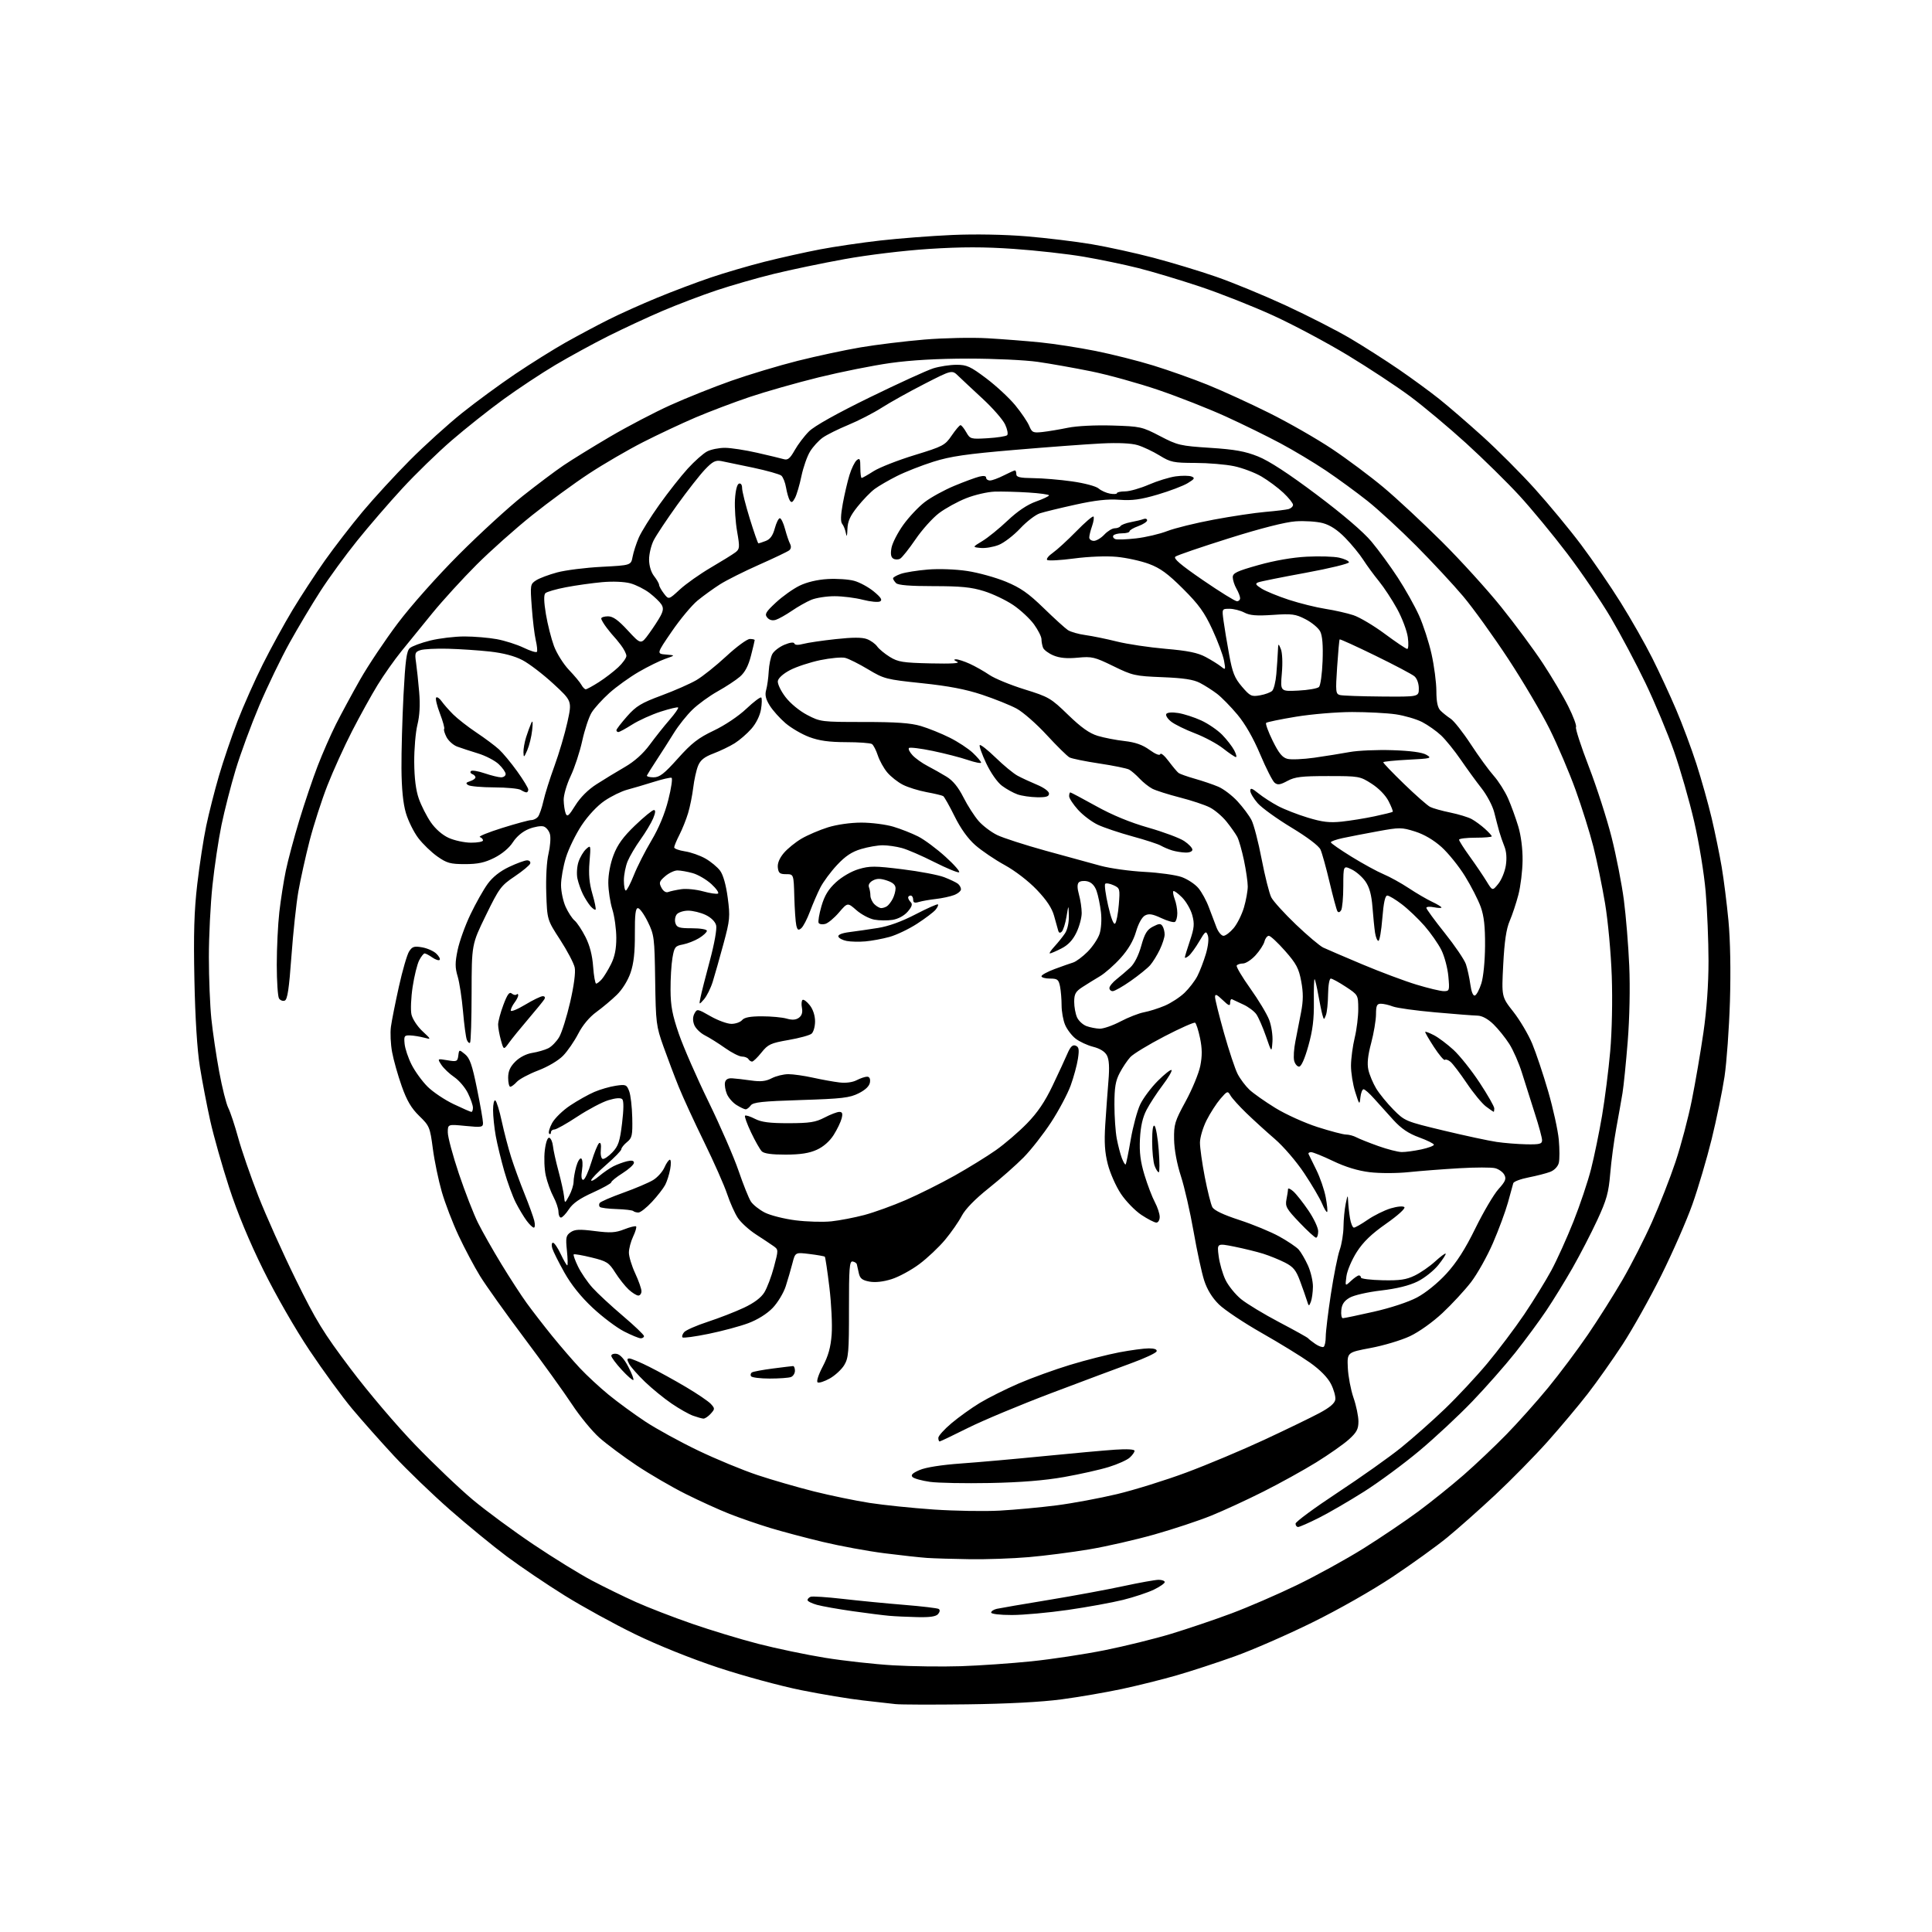<?xml version="1.0" encoding="UTF-8" standalone="no"?>
<svg 
  version="1.1" 
  xmlns="http://www.w3.org/2000/svg" 
  xmlns:xlink="http://www.w3.org/1999/xlink" 
  xmlns:svg="http://www.w3.org/2000/svg"
  xmlns:rdf="http://www.w3.org/1999/02/22-rdf-syntax-ns#"
  xmlns:cc="http://creativecommons.org/ns#"
  xmlns:dc="http://purl.org/dc/elements/1.1/"
  viewBox="0 0 768 768"
  width="768"
  height="768"
>
<style>svg {background-color: white; }</style>"
<path stroke="none" fill="black" fill-rule="evenodd" d="M384.50,677.50C370.75,677.67 357.93,677.63 356.00,677.41C354.07,677.19 348.23,676.53 343.00,675.94C337.77,675.36 326.75,673.53 318.50,671.87C310.25,670.21 295.40,666.18 285.50,662.90C274.73,659.33 261.47,654.00 252.48,649.63C244.22,645.62 231.62,638.70 224.48,634.26C217.34,629.82 207.00,622.83 201.50,618.73C196.00,614.62 185.79,606.25 178.80,600.11C171.82,593.98 161.83,584.36 156.60,578.73C151.37,573.10 143.89,564.67 139.98,560.00C136.07,555.33 128.44,544.88 123.03,536.78C117.35,528.29 109.58,514.75 104.66,504.78C99.12,493.58 94.34,482.04 91.07,472.00C88.30,463.48 84.92,451.55 83.57,445.50C82.23,439.45 80.37,429.77 79.45,424.00C78.38,417.33 77.59,404.75 77.28,389.50C76.91,371.15 77.17,362.21 78.41,351.50C79.31,343.80 80.91,333.35 81.98,328.28C83.05,323.21 85.32,314.26 87.03,308.40C88.74,302.54 92.07,292.74 94.43,286.62C96.80,280.50 101.33,270.32 104.50,264.00C107.67,257.68 112.97,248.00 116.28,242.50C119.60,237.00 125.38,228.15 129.13,222.84C132.89,217.53 139.66,208.76 144.19,203.34C148.72,197.93 157.17,188.74 162.96,182.92C168.76,177.10 178.04,168.70 183.60,164.24C189.15,159.79 198.75,152.75 204.92,148.60C211.10,144.44 220.06,138.84 224.83,136.15C229.60,133.47 237.25,129.38 241.84,127.08C246.42,124.77 255.20,120.83 261.34,118.31C267.48,115.78 277.00,112.19 282.50,110.33C288.00,108.46 297.68,105.63 304.00,104.03C310.32,102.44 320.23,100.23 326.00,99.13C331.77,98.03 342.57,96.44 350.00,95.60C357.43,94.76 370.25,93.77 378.50,93.41C387.58,93.01 399.22,93.22 408.00,93.94C415.98,94.60 427.68,96.02 434.00,97.09C440.32,98.16 451.35,100.58 458.50,102.46C465.65,104.34 476.85,107.73 483.39,110.00C489.93,112.26 502.47,117.43 511.25,121.49C520.03,125.56 531.56,131.45 536.86,134.59C542.16,137.73 550.77,143.23 556.00,146.81C561.23,150.40 568.43,155.67 572.01,158.52C575.60,161.37 583.37,168.08 589.29,173.43C595.22,178.78 604.60,188.18 610.14,194.33C615.68,200.47 623.94,210.45 628.48,216.50C633.02,222.55 640.12,232.90 644.24,239.50C648.37,246.10 654.01,256.03 656.79,261.58C659.57,267.12 663.85,276.34 666.29,282.08C668.74,287.81 672.37,297.52 674.35,303.66C676.33,309.80 679.06,319.51 680.42,325.25C681.77,330.99 683.56,339.70 684.39,344.59C685.22,349.49 686.44,359.12 687.09,366.00C687.82,373.74 688.04,385.93 687.68,398.00C687.35,408.73 686.38,422.23 685.52,428.00C684.65,433.77 682.36,444.91 680.43,452.76C678.50,460.60 675.04,472.30 672.75,478.76C670.46,485.21 664.88,497.93 660.37,507.00C655.85,516.08 648.91,528.45 644.96,534.50C641.00,540.55 634.80,549.33 631.18,554.00C627.56,558.67 620.38,567.23 615.24,573.00C610.09,578.77 600.70,588.33 594.38,594.23C588.06,600.13 579.45,607.77 575.24,611.21C571.04,614.65 561.32,621.65 553.66,626.76C545.62,632.13 532.05,639.85 521.61,644.98C511.65,649.89 497.76,655.95 490.75,658.45C483.73,660.96 473.38,664.35 467.75,665.97C462.11,667.60 452.32,670.04 446.00,671.39C439.68,672.74 428.88,674.60 422.00,675.52C414.02,676.58 400.45,677.30 384.50,677.50zM382.00,662.34C389.43,662.09 402.02,661.22 410.00,660.40C417.98,659.58 431.05,657.60 439.05,656.00C447.05,654.40 458.97,651.46 465.55,649.47C472.12,647.47 482.90,643.83 489.50,641.36C496.10,638.90 507.80,633.84 515.50,630.11C523.20,626.39 535.12,619.83 542.00,615.53C548.88,611.22 558.71,604.59 563.85,600.78C568.99,596.97 577.09,590.45 581.85,586.30C586.61,582.14 594.25,574.89 598.84,570.19C603.42,565.50 610.90,557.12 615.45,551.58C620.00,546.03 627.10,536.55 631.23,530.50C635.36,524.45 641.54,514.66 644.97,508.75C648.41,502.84 653.67,492.52 656.67,485.80C659.67,479.09 663.89,468.32 666.04,461.87C668.20,455.41 671.12,444.37 672.53,437.32C673.95,430.27 676.01,418.20 677.13,410.50C678.44,401.46 679.16,391.36 679.16,382.00C679.15,374.02 678.64,361.65 678.03,354.50C677.39,347.11 675.41,335.02 673.44,326.50C671.53,318.25 667.91,305.65 665.39,298.50C662.87,291.35 657.79,279.20 654.09,271.50C650.40,263.80 644.18,252.10 640.29,245.49C636.39,238.88 628.59,227.41 622.95,219.99C617.31,212.57 608.76,202.22 603.96,197.00C599.16,191.78 589.62,182.40 582.77,176.16C575.92,169.93 565.94,161.57 560.60,157.60C555.25,153.62 544.04,146.23 535.69,141.18C527.33,136.13 513.98,129.02 506.00,125.38C498.02,121.74 484.98,116.59 477.00,113.92C469.02,111.26 458.00,107.95 452.50,106.57C447.00,105.18 437.23,103.15 430.79,102.05C424.35,100.95 411.84,99.55 402.98,98.94C391.11,98.12 382.27,98.12 369.35,98.95C359.25,99.60 344.97,101.33 335.66,103.02C326.77,104.63 314.09,107.28 307.47,108.91C300.85,110.53 290.62,113.48 284.73,115.45C278.84,117.42 269.22,121.08 263.35,123.59C257.47,126.10 247.79,130.60 241.82,133.59C235.85,136.58 226.37,141.76 220.74,145.10C215.12,148.44 205.79,154.62 200.01,158.83C194.23,163.03 185.00,170.37 179.50,175.12C174.00,179.87 165.20,188.42 159.94,194.13C154.68,199.83 146.57,209.22 141.93,215.00C137.28,220.78 130.72,229.78 127.36,235.00C123.99,240.22 118.48,249.45 115.12,255.50C111.76,261.55 106.33,272.80 103.06,280.50C99.80,288.20 95.57,299.68 93.67,306.00C91.76,312.32 89.24,322.19 88.05,327.93C86.87,333.66 85.25,344.46 84.46,351.93C83.67,359.39 83.02,372.25 83.03,380.50C83.03,388.75 83.48,399.77 84.02,405.00C84.56,410.23 85.96,419.68 87.13,426.00C88.30,432.32 89.93,438.82 90.75,440.43C91.57,442.04 93.34,447.39 94.69,452.31C96.04,457.24 99.63,467.62 102.66,475.38C105.70,483.15 112.38,498.05 117.52,508.50C125.64,525.03 128.47,529.66 139.35,544.10C146.38,553.44 157.67,566.72 165.16,574.47C172.48,582.05 182.75,591.84 187.98,596.21C193.22,600.59 204.03,608.55 212.00,613.91C219.97,619.27 230.48,625.75 235.34,628.31C240.19,630.87 248.07,634.72 252.84,636.86C257.60,639.00 267.57,642.86 275.00,645.43C282.42,648.01 294.35,651.63 301.50,653.47C308.65,655.31 320.57,657.80 328.00,659.00C335.43,660.20 347.57,661.55 355.00,661.99C362.43,662.43 374.57,662.58 382.00,662.34zM364.63,642.83C360.71,642.74 355.70,642.51 353.50,642.31C351.30,642.12 344.77,641.30 339.00,640.48C333.23,639.66 326.81,638.52 324.75,637.95C322.69,637.38 321.00,636.53 321.00,636.06C321.00,635.59 321.56,635.00 322.25,634.74C322.94,634.48 328.68,634.86 335.00,635.58C341.32,636.31 352.28,637.38 359.34,637.95C366.40,638.52 372.61,639.26 373.14,639.58C373.73,639.95 373.64,640.72 372.93,641.59C372.09,642.60 369.71,642.95 364.63,642.83zM402.25,641.99C397.52,642.00 394.00,641.58 394.00,641.02C394.00,640.48 395.01,639.81 396.25,639.53C397.49,639.25 406.70,637.67 416.72,636.02C426.75,634.37 440.17,631.89 446.55,630.51C452.94,629.13 459.25,628.00 460.58,628.00C461.91,628.00 463.00,628.41 463.00,628.91C463.00,629.41 461.05,630.76 458.68,631.91C456.30,633.06 450.79,634.89 446.43,635.98C442.07,637.06 432.20,638.86 424.50,639.97C416.80,641.08 406.79,641.99 402.25,641.99zM385.50,619.81C378.90,619.72 371.25,619.48 368.50,619.30C365.75,619.11 358.12,618.27 351.54,617.44C344.95,616.60 334.00,614.59 327.19,612.96C320.38,611.34 310.91,608.82 306.15,607.38C301.39,605.93 294.12,603.42 290.00,601.80C285.88,600.18 278.00,596.60 272.50,593.84C267.00,591.09 258.23,585.98 253.00,582.49C247.78,579.00 241.15,574.06 238.28,571.52C235.41,568.97 230.48,562.98 227.34,558.20C224.19,553.41 215.63,541.52 208.31,531.77C200.99,522.02 193.13,510.99 190.84,507.27C188.55,503.55 184.72,496.35 182.34,491.27C179.95,486.19 176.93,478.32 175.62,473.77C174.31,469.22 172.70,461.50 172.06,456.61C170.94,448.08 170.71,447.54 166.66,443.61C163.50,440.53 161.74,437.55 159.68,431.74C158.17,427.48 156.45,421.40 155.87,418.24C155.28,415.08 155.07,410.54 155.40,408.14C155.72,405.74 157.16,398.54 158.58,392.14C160.00,385.74 161.82,379.47 162.63,378.21C163.88,376.27 164.64,376.02 167.80,376.58C169.83,376.93 172.38,378.06 173.44,379.09C174.51,380.11 175.11,381.23 174.76,381.57C174.41,381.92 173.10,381.48 171.84,380.60C170.58,379.72 169.22,379.00 168.80,379.00C168.39,379.00 167.41,380.24 166.63,381.75C165.85,383.26 164.68,388.00 164.03,392.28C163.38,396.56 163.17,401.50 163.56,403.26C163.95,405.03 165.89,408.00 167.88,409.86C171.50,413.25 171.50,413.25 168.50,412.47C166.85,412.04 164.38,411.64 163.00,411.59C160.73,411.51 160.53,411.82 160.84,414.97C161.03,416.87 162.28,420.60 163.63,423.25C164.97,425.90 167.81,429.81 169.94,431.94C172.06,434.06 176.73,437.20 180.30,438.90C183.87,440.61 187.06,442.00 187.39,442.00C187.73,442.00 188.00,441.24 188.00,440.32C188.00,439.39 187.11,436.80 186.01,434.57C184.92,432.33 182.47,429.45 180.57,428.16C178.67,426.87 176.37,424.69 175.46,423.31C173.82,420.79 173.82,420.79 177.84,421.47C181.58,422.11 181.87,421.98 182.18,419.65C182.50,417.15 182.50,417.15 184.86,419.08C186.76,420.63 187.70,423.32 189.61,432.75C190.93,439.21 192.00,445.35 192.00,446.38C192.00,448.10 191.43,448.20 185.00,447.57C178.00,446.88 178.00,446.88 178.01,450.19C178.02,452.01 180.01,459.40 182.43,466.62C184.86,473.83 188.27,482.61 190.02,486.12C191.78,489.63 195.95,497.00 199.31,502.50C202.66,508.00 207.19,514.98 209.38,518.00C211.57,521.02 216.09,526.87 219.43,531.00C222.77,535.12 227.75,540.89 230.50,543.83C233.25,546.77 238.43,551.56 242.00,554.48C245.57,557.40 252.10,562.17 256.50,565.08C260.90,567.99 270.35,573.17 277.50,576.60C284.65,580.03 295.28,584.43 301.13,586.37C306.98,588.32 317.10,591.24 323.63,592.88C330.16,594.51 340.07,596.56 345.66,597.43C351.25,598.30 362.72,599.48 371.16,600.06C379.60,600.63 391.45,600.83 397.50,600.49C403.55,600.15 413.68,599.21 420.00,598.40C426.32,597.59 437.12,595.58 444.00,593.94C450.88,592.30 463.25,588.45 471.50,585.38C479.75,582.32 493.70,576.46 502.50,572.37C511.30,568.27 521.20,563.48 524.50,561.71C528.62,559.51 530.60,557.82 530.81,556.33C530.98,555.13 530.20,552.34 529.07,550.13C527.76,547.57 524.75,544.50 520.76,541.68C517.32,539.24 508.67,533.92 501.54,529.87C494.41,525.82 486.75,520.70 484.51,518.50C481.84,515.86 479.86,512.63 478.68,509.00C477.70,505.98 475.80,497.20 474.46,489.50C473.11,481.80 470.85,471.90 469.42,467.50C467.83,462.58 466.79,456.98 466.72,452.96C466.62,446.96 466.99,445.72 471.33,437.77C473.92,433.01 476.53,426.68 477.13,423.72C477.92,419.75 477.90,416.84 477.04,412.68C476.39,409.58 475.51,406.81 475.07,406.55C474.64,406.28 469.14,408.72 462.86,411.98C456.57,415.25 450.48,418.95 449.32,420.21C448.16,421.47 446.26,424.29 445.11,426.49C443.44,429.65 443.00,432.26 443.00,439.10C443.00,443.84 443.42,449.93 443.93,452.61C444.44,455.30 445.35,458.80 445.96,460.39C446.56,461.98 447.24,463.10 447.46,462.88C447.68,462.66 448.59,458.21 449.48,452.99C450.38,447.77 452.08,441.48 453.26,439.00C454.45,436.52 457.60,432.31 460.27,429.64C462.94,426.97 465.38,425.05 465.70,425.37C466.02,425.69 464.43,428.40 462.16,431.40C459.89,434.40 457.02,438.80 455.78,441.18C454.22,444.16 453.41,447.73 453.15,452.72C452.88,458.10 453.34,461.76 454.96,467.10C456.16,471.04 458.01,475.89 459.07,477.87C460.13,479.85 461.00,482.49 461.00,483.74C461.00,484.98 460.40,486.00 459.67,486.00C458.94,486.00 456.27,484.63 453.73,482.95C451.20,481.27 447.52,477.48 445.56,474.53C443.60,471.58 441.27,466.31 440.38,462.83C439.16,458.09 438.91,454.12 439.36,447.00C439.70,441.78 440.26,433.98 440.62,429.69C441.08,424.21 440.89,421.17 440.01,419.53C439.21,418.02 437.25,416.80 434.55,416.12C432.24,415.53 429.09,414.07 427.55,412.86C426.01,411.65 424.14,409.18 423.38,407.36C422.62,405.55 422.00,402.08 422.00,399.66C422.00,397.23 421.72,393.84 421.38,392.13C420.82,389.37 420.36,389.00 417.38,389.00C415.52,389.00 414.00,388.58 414.00,388.07C414.00,387.56 416.36,386.27 419.25,385.20C422.14,384.13 425.45,382.96 426.60,382.61C427.76,382.25 430.33,380.33 432.32,378.35C434.31,376.36 436.45,373.16 437.09,371.23C437.75,369.22 437.99,365.53 437.64,362.55C437.30,359.70 436.53,355.94 435.91,354.18C435.19,352.11 433.93,350.77 432.33,350.37C430.97,350.03 429.40,350.20 428.85,350.75C428.17,351.43 428.19,353.03 428.91,355.63C429.51,357.76 429.99,361.05 429.99,362.93C430.00,364.82 429.05,368.33 427.89,370.72C426.45,373.70 424.58,375.69 421.93,377.03C419.81,378.12 417.75,379.00 417.35,379.00C416.95,379.00 417.77,377.76 419.16,376.25C420.55,374.74 422.44,372.39 423.35,371.03C424.34,369.54 424.95,366.75 424.88,364.03C424.76,359.50 424.76,359.50 423.95,364.39C423.50,367.07 422.66,369.74 422.10,370.30C421.39,371.01 420.93,370.89 420.65,369.92C420.42,369.14 419.69,366.51 419.02,364.08C418.19,361.03 416.07,357.82 412.16,353.72C408.84,350.24 403.54,346.16 399.35,343.86C395.42,341.70 390.17,338.14 387.68,335.95C384.75,333.37 381.85,329.33 379.45,324.46C377.41,320.34 375.38,316.73 374.93,316.46C374.48,316.18 371.52,315.47 368.34,314.89C365.16,314.30 360.92,312.98 358.91,311.95C356.90,310.93 354.11,308.73 352.71,307.07C351.31,305.41 349.62,302.35 348.94,300.28C348.26,298.20 347.21,296.17 346.61,295.77C346.00,295.36 341.35,295.02 336.29,295.02C329.54,295.00 325.64,294.46 321.71,292.99C318.76,291.89 314.50,289.40 312.24,287.47C309.99,285.54 307.16,282.38 305.97,280.45C304.36,277.85 304.00,276.24 304.57,274.22C304.99,272.72 305.45,269.40 305.58,266.84C305.72,264.28 306.36,261.20 307.00,260.01C307.64,258.81 309.80,257.15 311.80,256.31C314.04,255.37 315.56,255.18 315.77,255.80C315.98,256.44 317.28,256.50 319.30,255.96C321.06,255.49 326.86,254.63 332.19,254.06C338.93,253.32 342.72,253.32 344.63,254.05C346.14,254.62 347.97,255.94 348.69,256.97C349.41,257.99 351.67,259.87 353.71,261.13C356.98,263.15 358.92,263.46 369.96,263.71C378.23,263.90 381.82,263.68 380.50,263.07C379.16,262.44 378.99,262.12 380.00,262.09C380.82,262.07 383.30,262.87 385.50,263.87C387.70,264.88 391.21,266.86 393.30,268.29C395.38,269.71 401.66,272.29 407.25,274.03C416.92,277.03 417.74,277.51 424.59,284.16C429.82,289.22 433.05,291.51 436.38,292.52C438.91,293.28 443.70,294.21 447.02,294.58C451.32,295.07 454.19,296.08 456.96,298.09C459.35,299.82 461.01,300.47 461.24,299.77C461.45,299.15 462.94,300.41 464.55,302.57C466.17,304.73 467.94,306.84 468.49,307.26C469.05,307.68 471.98,308.71 475.00,309.57C478.02,310.42 482.20,311.84 484.27,312.72C486.35,313.60 489.80,316.22 491.94,318.55C494.08,320.87 496.58,324.22 497.49,325.99C498.41,327.76 500.23,334.76 501.53,341.56C502.84,348.35 504.56,355.18 505.36,356.73C506.16,358.28 510.58,363.14 515.17,367.53C519.76,371.91 524.64,376.03 526.01,376.68C527.38,377.33 534.35,380.32 541.50,383.33C548.65,386.34 558.35,389.98 563.05,391.40C567.75,392.83 572.65,394.00 573.94,394.00C576.19,394.00 576.26,393.77 575.74,388.06C575.44,384.79 574.19,380.10 572.96,377.63C571.72,375.16 568.70,370.84 566.25,368.03C563.79,365.22 559.74,361.36 557.24,359.46C554.75,357.56 552.15,356.00 551.46,356.00C550.61,356.00 549.99,358.85 549.50,365.00C549.11,369.95 548.41,374.00 547.94,374.00C547.47,374.00 546.87,372.54 546.60,370.75C546.33,368.96 545.87,364.39 545.58,360.60C545.20,355.73 544.39,352.73 542.81,350.43C541.58,348.64 539.10,346.46 537.29,345.60C534.00,344.03 534.00,344.03 533.98,352.27C533.98,356.79 533.58,361.11 533.11,361.86C532.58,362.70 532.01,362.83 531.63,362.21C531.29,361.65 529.89,356.47 528.52,350.69C527.16,344.91 525.53,339.07 524.92,337.72C524.24,336.23 519.68,332.78 513.35,328.96C507.61,325.49 501.58,321.14 499.95,319.29C498.33,317.44 497.00,315.21 497.00,314.34C497.00,313.09 497.71,313.32 500.25,315.38C502.04,316.83 505.54,319.09 508.03,320.41C510.51,321.73 515.85,323.81 519.88,325.03C525.65,326.78 528.50,327.12 533.35,326.61C536.73,326.25 542.60,325.31 546.39,324.50C550.19,323.70 553.44,322.89 553.63,322.70C553.82,322.52 553.08,320.62 551.99,318.49C550.81,316.16 548.11,313.38 545.26,311.55C540.60,308.56 540.24,308.50 527.92,308.50C517.38,308.50 514.76,308.81 511.75,310.44C508.85,312.00 507.87,312.13 506.67,311.14C505.85,310.46 503.27,305.39 500.94,299.86C498.23,293.43 494.98,287.75 491.89,284.06C489.24,280.89 485.59,277.17 483.78,275.79C481.98,274.42 478.93,272.47 477.00,271.47C474.42,270.12 470.50,269.53 462.05,269.19C451.18,268.76 450.19,268.53 442.55,264.79C435.08,261.14 434.06,260.90 428.40,261.44C424.14,261.85 421.24,261.58 418.77,260.55C416.83,259.74 414.96,258.35 414.62,257.46C414.28,256.56 414.00,255.04 414.00,254.07C414.00,253.10 412.66,250.45 411.03,248.19C409.39,245.94 405.68,242.48 402.78,240.52C399.87,238.56 394.64,236.06 391.14,234.98C386.12,233.41 381.92,233.00 371.09,233.00C361.78,233.00 357.02,232.62 356.20,231.80C355.54,231.14 355.00,230.28 355.00,229.90C355.00,229.51 356.40,228.71 358.11,228.11C359.82,227.52 364.65,226.75 368.86,226.40C373.25,226.04 379.90,226.28 384.50,226.98C388.90,227.64 395.81,229.56 399.86,231.23C405.70,233.65 408.80,235.82 414.86,241.71C419.06,245.80 423.40,249.74 424.50,250.47C425.60,251.19 428.75,252.09 431.50,252.46C434.25,252.84 439.88,253.99 444.00,255.02C448.12,256.05 456.81,257.35 463.30,257.91C472.24,258.68 476.11,259.47 479.30,261.18C481.61,262.42 484.35,264.13 485.39,264.97C487.20,266.43 487.25,266.33 486.57,262.62C486.18,260.48 484.10,254.92 481.95,250.26C478.78,243.41 476.55,240.31 470.27,234.05C464.24,228.04 461.21,225.82 456.72,224.16C453.55,222.98 447.77,221.71 443.89,221.35C439.75,220.97 432.75,221.24 426.92,222.01C421.46,222.73 416.66,222.99 416.25,222.58C415.84,222.17 416.85,220.90 418.50,219.76C420.15,218.61 424.34,214.77 427.81,211.23C431.27,207.68 434.36,205.03 434.67,205.34C434.98,205.65 434.73,207.34 434.12,209.10C433.50,210.86 433.00,212.91 433.00,213.65C433.00,214.39 433.82,215.00 434.83,215.00C435.83,215.00 437.71,213.88 439.00,212.50C440.29,211.13 442.14,210.00 443.12,210.00C444.09,210.00 445.13,209.60 445.43,209.11C445.73,208.63 447.59,207.92 449.56,207.55C451.53,207.19 453.79,206.64 454.57,206.33C455.36,206.03 456.00,206.26 456.00,206.83C456.00,207.40 454.43,208.44 452.50,209.14C450.57,209.83 449.00,210.76 449.00,211.20C449.00,211.64 447.68,212.00 446.06,212.00C444.44,212.00 442.87,212.40 442.56,212.90C442.26,213.39 442.61,214.02 443.33,214.30C444.06,214.58 447.77,214.45 451.58,214.02C455.39,213.59 460.98,212.28 464.00,211.11C467.02,209.94 475.35,207.89 482.50,206.56C489.65,205.22 498.88,203.84 503.00,203.49C507.12,203.14 511.29,202.63 512.25,202.36C513.21,202.09 514.00,201.33 514.00,200.68C514.00,200.03 512.27,197.87 510.15,195.88C508.04,193.89 504.12,190.98 501.46,189.42C498.79,187.86 493.88,186.01 490.55,185.31C487.22,184.61 480.27,184.03 475.11,184.02C466.50,184.00 465.33,183.76 460.96,181.07C458.34,179.46 454.41,177.60 452.23,176.95C449.71,176.19 444.50,175.95 437.88,176.28C432.17,176.56 416.70,177.71 403.50,178.83C384.14,180.47 377.86,181.39 371.00,183.55C366.32,185.03 359.83,187.58 356.56,189.23C353.29,190.87 349.31,193.18 347.71,194.36C346.11,195.54 343.04,198.70 340.90,201.38C337.90,205.13 336.97,207.21 336.86,210.38C336.77,213.15 336.58,213.68 336.27,212.00C336.02,210.62 335.35,208.94 334.79,208.26C334.10,207.42 334.17,204.87 335.01,200.26C335.69,196.54 336.89,191.40 337.68,188.83C338.46,186.26 339.76,183.61 340.55,182.95C341.78,181.94 342.00,182.40 342.00,185.88C342.00,188.14 342.23,190.00 342.52,190.00C342.81,190.00 344.94,188.79 347.27,187.30C349.60,185.82 356.90,182.95 363.50,180.93C374.88,177.44 375.65,177.04 378.32,173.12C379.86,170.86 381.44,169.00 381.82,169.01C382.19,169.01 383.22,170.27 384.09,171.81C385.64,174.53 385.89,174.60 392.59,174.20C396.39,173.98 399.88,173.43 400.35,173.00C400.81,172.56 400.44,170.63 399.53,168.70C398.62,166.78 394.63,162.21 390.68,158.56C386.73,154.91 382.36,150.82 380.96,149.47C378.43,147.00 378.43,147.00 367.46,152.62C361.43,155.70 353.80,159.96 350.50,162.07C347.20,164.18 341.22,167.26 337.21,168.91C333.20,170.57 328.62,172.84 327.03,173.98C325.44,175.11 323.19,177.57 322.03,179.45C320.87,181.32 319.32,185.74 318.58,189.27C317.85,192.79 316.69,196.71 316.01,197.97C315.06,199.76 314.60,199.97 313.94,198.91C313.48,198.16 312.82,195.87 312.47,193.83C312.13,191.79 311.28,189.65 310.59,189.07C309.89,188.50 304.87,187.08 299.41,185.92C293.96,184.76 288.24,183.57 286.71,183.28C284.42,182.86 283.25,183.46 280.21,186.66C278.17,188.81 273.17,195.19 269.11,200.84C265.05,206.50 260.88,212.77 259.86,214.77C258.84,216.78 258.01,220.24 258.02,222.46C258.04,224.92 258.81,227.48 260.00,229.00C261.08,230.38 261.98,231.95 262.00,232.50C262.02,233.05 262.89,234.61 263.93,235.96C265.82,238.42 265.82,238.42 270.27,234.31C272.72,232.06 278.27,228.14 282.61,225.60C286.95,223.06 291.33,220.34 292.35,219.56C294.05,218.25 294.11,217.58 293.02,211.31C292.36,207.57 291.98,201.84 292.16,198.58C292.37,194.99 292.99,192.50 293.75,192.25C294.50,192.00 295.00,192.72 295.00,194.06C295.00,195.28 296.37,200.72 298.04,206.14C299.72,211.56 301.26,216.00 301.48,216.00C301.69,216.00 303.00,215.57 304.38,215.04C306.16,214.37 307.22,212.89 307.99,210.04C308.59,207.82 309.49,206.00 310.00,206.00C310.51,206.00 311.43,207.91 312.05,210.25C312.68,212.59 313.57,215.25 314.05,216.16C314.60,217.22 314.47,218.18 313.71,218.78C313.04,219.30 307.65,221.88 301.73,224.50C295.80,227.13 288.83,230.62 286.23,232.27C283.64,233.92 279.63,236.81 277.32,238.70C275.01,240.59 270.39,246.13 267.05,251.01C260.97,259.88 260.97,259.88 264.74,260.19C268.50,260.50 268.50,260.50 264.50,261.88C262.30,262.64 257.54,264.98 253.92,267.08C250.30,269.18 245.04,272.96 242.22,275.49C239.41,278.02 236.23,281.53 235.16,283.29C234.08,285.06 232.41,290.09 231.45,294.48C230.49,298.87 228.42,305.17 226.85,308.48C225.28,311.79 224.03,316.07 224.07,318.00C224.11,319.93 224.47,322.33 224.86,323.34C225.47,324.87 226.11,324.34 228.71,320.15C230.70,316.96 233.78,313.88 237.17,311.72C240.10,309.84 245.14,306.77 248.38,304.90C252.23,302.67 255.65,299.61 258.31,296.00C260.53,292.98 264.08,288.52 266.19,286.10C268.30,283.67 269.82,281.49 269.57,281.24C269.32,280.99 266.18,281.74 262.59,282.90C259.00,284.06 253.93,286.36 251.33,288.00C248.73,289.65 246.25,291.00 245.80,291.00C245.36,291.00 245.02,290.66 245.04,290.25C245.06,289.84 246.97,287.36 249.29,284.73C252.87,280.68 254.92,279.44 262.96,276.46C268.16,274.53 274.41,271.78 276.86,270.34C279.30,268.91 284.63,264.65 288.71,260.87C292.78,257.09 296.99,254.00 298.06,254.00C299.13,254.00 300.00,254.20 300.00,254.45C300.00,254.70 299.33,257.51 298.51,260.70C297.49,264.69 296.12,267.28 294.13,269.00C292.53,270.38 288.55,273.00 285.28,274.82C282.01,276.65 277.49,279.93 275.25,282.11C273.00,284.29 269.71,288.42 267.93,291.29C266.16,294.15 263.09,298.98 261.10,302.00C259.12,305.02 257.35,307.84 257.17,308.25C256.98,308.66 258.17,309.00 259.79,309.00C262.22,309.00 263.98,307.63 269.46,301.51C274.93,295.40 277.57,293.35 283.73,290.42C288.12,288.34 293.55,284.70 296.66,281.76C299.61,278.97 302.29,276.95 302.61,277.28C302.93,277.60 302.88,279.73 302.50,282.01C302.08,284.49 300.55,287.59 298.69,289.70C296.98,291.65 293.99,294.24 292.04,295.46C290.09,296.68 286.30,298.50 283.62,299.52C279.96,300.91 278.43,302.13 277.49,304.43C276.80,306.12 275.94,310.02 275.57,313.10C275.20,316.18 274.28,320.74 273.53,323.22C272.79,325.70 271.24,329.58 270.09,331.83C268.94,334.08 268.00,336.34 268.00,336.85C268.00,337.36 269.91,338.06 272.25,338.42C274.59,338.77 278.26,340.06 280.41,341.28C282.55,342.50 285.19,344.68 286.26,346.13C287.48,347.78 288.61,351.78 289.28,356.86C290.28,364.43 290.17,365.65 287.58,375.24C286.05,380.88 284.14,387.63 283.33,390.23C282.52,392.83 280.95,395.98 279.86,397.23C277.86,399.50 277.86,399.50 278.46,396.50C278.78,394.85 280.45,388.28 282.17,381.89C283.99,375.11 285.03,369.27 284.68,367.84C284.30,366.35 282.67,364.74 280.50,363.70C278.54,362.77 275.43,362.00 273.59,362.00C271.75,362.00 269.70,362.65 269.04,363.45C268.38,364.25 268.13,365.83 268.48,366.95C269.04,368.71 269.97,369.00 275.07,369.00C278.41,369.00 281.00,369.44 281.00,370.01C281.00,370.57 279.60,371.88 277.88,372.93C276.17,373.97 273.27,375.10 271.44,375.45C268.39,376.02 268.05,376.46 267.31,380.78C266.86,383.38 266.52,389.10 266.55,393.50C266.58,399.85 267.26,403.46 269.86,411.00C271.66,416.22 276.97,428.37 281.67,438.00C286.36,447.62 291.73,459.96 293.59,465.40C295.45,470.85 297.66,476.36 298.50,477.64C299.34,478.92 301.83,480.89 304.03,482.02C306.24,483.14 311.74,484.53 316.27,485.10C320.80,485.67 327.20,485.85 330.50,485.50C333.80,485.15 339.69,484.01 343.59,482.98C347.50,481.94 354.91,479.26 360.08,477.02C365.24,474.78 373.97,470.42 379.48,467.33C384.99,464.23 392.38,459.68 395.89,457.20C399.41,454.72 404.95,449.96 408.21,446.62C412.45,442.27 415.36,437.98 418.44,431.52C420.81,426.56 423.46,420.82 424.34,418.77C425.52,416.04 426.38,415.21 427.57,415.66C428.88,416.17 429.06,417.15 428.50,420.85C428.12,423.36 426.82,428.16 425.61,431.50C424.39,434.84 420.91,441.41 417.86,446.08C414.81,450.76 409.88,457.06 406.91,460.08C403.93,463.10 397.68,468.62 393.00,472.35C387.58,476.67 383.71,480.65 382.31,483.32C381.11,485.62 378.14,489.89 375.71,492.81C373.29,495.73 368.68,500.08 365.47,502.48C362.27,504.88 357.29,507.58 354.42,508.48C351.06,509.54 347.90,509.88 345.59,509.45C342.76,508.92 341.86,508.21 341.40,506.14C341.09,504.69 340.73,503.09 340.61,502.59C340.49,502.09 339.73,501.58 338.92,501.46C337.68,501.28 337.46,504.12 337.48,520.37C337.50,537.45 337.30,539.84 335.59,542.66C334.54,544.39 331.95,546.78 329.84,547.97C327.73,549.15 325.57,549.85 325.03,549.52C324.47,549.17 325.32,546.50 327.07,543.17C329.27,538.97 330.22,535.56 330.60,530.46C330.89,526.63 330.48,518.20 329.69,511.72C328.91,505.24 328.09,499.77 327.88,499.56C327.67,499.36 324.94,498.88 321.82,498.49C316.13,497.79 316.13,497.79 315.01,502.14C314.39,504.54 313.19,508.67 312.34,511.32C311.49,513.96 309.15,517.84 307.15,519.92C304.91,522.25 301.18,524.59 297.50,525.97C294.20,527.21 287.09,529.12 281.70,530.22C276.31,531.33 271.63,531.96 271.31,531.64C270.98,531.31 271.26,530.39 271.93,529.58C272.60,528.77 276.83,526.91 281.33,525.44C285.82,523.97 292.28,521.46 295.68,519.86C299.77,517.94 302.53,515.87 303.85,513.73C304.94,511.95 306.66,507.41 307.66,503.63C309.46,496.85 309.46,496.74 307.49,495.35C306.40,494.57 303.26,492.49 300.53,490.72C297.79,488.95 294.56,486.01 293.34,484.20C292.12,482.38 290.20,478.09 289.06,474.67C287.92,471.24 283.80,461.93 279.90,453.97C276.00,446.01 271.45,436.12 269.79,432.00C268.12,427.88 265.40,420.68 263.73,416.00C260.85,407.91 260.69,406.64 260.44,389.69C260.19,372.70 260.05,371.62 257.51,366.44C256.05,363.45 254.28,361.00 253.58,361.00C252.63,361.00 252.33,363.60 252.37,371.25C252.41,378.57 251.92,382.98 250.65,386.69C249.60,389.76 247.37,393.35 245.19,395.47C243.16,397.45 239.51,400.51 237.08,402.28C234.30,404.30 231.61,407.52 229.86,410.92C228.32,413.90 225.62,417.83 223.85,419.65C221.99,421.57 217.83,424.04 213.94,425.52C210.25,426.93 206.44,428.97 205.46,430.04C204.49,431.12 203.31,432.00 202.85,432.00C202.38,432.00 202.00,430.39 202.00,428.42C202.00,425.82 202.78,424.07 204.85,422.00C206.58,420.27 209.23,418.91 211.60,418.54C213.74,418.20 216.60,417.37 217.95,416.70C219.30,416.03 221.25,414.02 222.30,412.23C223.34,410.44 225.30,404.20 226.65,398.35C228.16,391.80 228.85,386.53 228.46,384.61C228.10,382.90 225.49,377.93 222.66,373.57C217.50,365.63 217.50,365.63 217.15,355.07C216.95,348.86 217.31,342.38 218.04,339.35C218.71,336.52 218.98,333.07 218.63,331.67C218.28,330.28 217.14,328.86 216.10,328.53C215.06,328.20 212.42,328.65 210.24,329.52C207.77,330.51 205.36,332.51 203.88,334.81C202.43,337.06 199.55,339.47 196.50,341.00C192.67,342.92 189.94,343.50 184.84,343.50C179.03,343.50 177.62,343.11 173.87,340.47C171.50,338.81 168.09,335.52 166.29,333.16C164.49,330.80 162.27,326.31 161.35,323.18C160.23,319.38 159.65,313.53 159.59,305.50C159.54,298.90 159.91,285.75 160.40,276.27C161.12,262.53 161.63,258.75 162.90,257.64C163.78,256.87 167.45,255.51 171.06,254.62C174.67,253.73 180.78,253.00 184.63,253.00C188.48,253.00 194.27,253.49 197.49,254.08C200.72,254.68 205.53,256.21 208.18,257.49C210.83,258.77 213.19,259.50 213.44,259.10C213.68,258.71 213.47,256.61 212.96,254.44C212.46,252.28 211.75,246.39 211.39,241.36C210.74,232.49 210.79,232.19 213.11,230.69C214.42,229.84 218.20,228.42 221.50,227.54C224.80,226.65 232.75,225.65 239.17,225.32C250.83,224.71 250.83,224.71 251.47,221.32C251.82,219.45 252.93,216.02 253.93,213.71C254.94,211.39 258.63,205.48 262.13,200.57C265.63,195.66 270.70,189.23 273.40,186.27C276.09,183.32 279.55,180.25 281.10,179.45C282.64,178.65 285.84,178.01 288.20,178.02C290.57,178.03 296.32,178.92 301.00,179.99C305.68,181.05 310.41,182.20 311.53,182.52C313.15,183.00 314.04,182.27 315.89,178.99C317.16,176.72 319.72,173.34 321.58,171.49C323.70,169.36 332.59,164.39 345.72,157.97C357.15,152.39 368.52,147.19 371.00,146.42C373.48,145.65 377.61,145.02 380.18,145.01C384.31,145.00 385.73,145.65 392.06,150.41C396.01,153.39 401.20,158.20 403.58,161.10C405.97,164.01 408.46,167.69 409.12,169.28C410.22,171.94 410.66,172.14 414.41,171.73C416.66,171.48 421.20,170.72 424.50,170.04C428.00,169.32 435.34,168.95 442.12,169.15C453.36,169.49 453.98,169.63 461.12,173.35C468.10,177.00 469.18,177.25 481.03,178.02C490.91,178.66 494.96,179.39 500.12,181.46C504.47,183.20 512.25,188.27 523.36,196.62C533.90,204.53 541.96,211.44 545.21,215.33C548.04,218.72 552.75,225.17 555.67,229.65C558.60,234.13 562.38,240.88 564.08,244.65C565.78,248.42 568.02,255.32 569.06,260.00C570.10,264.68 570.97,271.28 570.98,274.68C570.99,279.05 571.48,281.34 572.64,282.50C573.54,283.40 575.35,284.84 576.66,285.70C577.97,286.56 581.58,291.14 584.68,295.88C587.78,300.62 591.87,306.24 593.77,308.37C595.67,310.51 598.24,314.56 599.48,317.37C600.72,320.19 602.54,325.20 603.53,328.50C604.63,332.16 605.30,337.43 605.25,342.03C605.21,346.17 604.46,352.29 603.60,355.62C602.73,358.96 601.17,363.67 600.13,366.09C598.77,369.25 598.04,374.14 597.56,383.37C596.89,396.24 596.89,396.24 601.58,402.20C604.16,405.48 607.52,411.17 609.06,414.83C610.59,418.50 613.46,427.06 615.43,433.85C617.39,440.64 619.29,449.26 619.64,453.00C619.98,456.74 619.99,460.91 619.65,462.27C619.28,463.72 617.88,465.19 616.26,465.82C614.74,466.41 610.88,467.40 607.69,468.03C604.49,468.65 601.73,469.69 601.55,470.33C601.37,470.98 600.42,474.43 599.44,478.00C598.45,481.57 595.77,488.83 593.47,494.13C591.18,499.43 587.25,506.42 584.76,509.67C582.26,512.91 577.16,518.43 573.42,521.93C569.48,525.61 564.02,529.50 560.42,531.18C557.01,532.78 550.01,534.88 544.86,535.84C535.50,537.60 535.50,537.60 535.78,543.74C535.94,547.12 536.95,552.46 538.03,555.60C539.12,558.74 540.00,562.99 540.00,565.04C540.00,568.09 539.31,569.39 536.20,572.20C534.12,574.08 528.29,578.17 523.26,581.29C518.23,584.40 508.76,589.64 502.23,592.92C495.70,596.21 486.34,600.53 481.43,602.51C476.52,604.50 466.38,607.86 458.89,609.98C451.41,612.10 439.71,614.77 432.89,615.91C426.08,617.05 415.32,618.44 409.00,618.98C402.68,619.53 392.10,619.91 385.50,619.81zM516.02,607.00C515.46,607.00 515.00,606.40 515.00,605.67C515.00,604.95 522.54,599.39 531.75,593.32C540.96,587.25 552.33,579.20 557.00,575.42C561.67,571.64 569.50,564.71 574.38,560.02C579.26,555.34 586.83,547.23 591.20,542.00C595.57,536.77 602.18,528.00 605.90,522.50C609.61,517.00 614.46,509.12 616.69,505.00C618.91,500.88 622.85,492.16 625.45,485.63C628.05,479.10 631.22,469.65 632.49,464.63C633.76,459.61 635.72,450.08 636.85,443.45C637.97,436.82 639.43,425.34 640.08,417.95C640.78,410.02 641.04,397.73 640.70,388.00C640.37,378.73 639.20,366.05 638.03,359.07C636.88,352.23 634.80,342.12 633.40,336.61C632.00,331.09 628.82,320.93 626.33,314.04C623.84,307.14 619.20,296.25 616.02,289.84C612.84,283.43 605.41,270.83 599.50,261.84C593.59,252.85 585.55,241.69 581.63,237.04C577.71,232.39 569.33,223.37 563.00,217.00C556.67,210.63 547.92,202.56 543.54,199.09C539.15,195.61 531.73,190.19 527.04,187.04C522.34,183.89 514.23,179.02 509.00,176.23C503.77,173.43 494.00,168.63 487.28,165.57C480.56,162.50 468.52,157.77 460.53,155.04C452.53,152.32 440.48,148.97 433.74,147.61C427.01,146.25 417.45,144.55 412.50,143.84C407.55,143.13 395.18,142.55 385.00,142.55C372.79,142.55 362.25,143.15 354.00,144.30C347.12,145.26 334.30,147.83 325.50,149.99C316.70,152.16 304.32,155.68 298.00,157.81C291.68,159.94 282.00,163.61 276.50,165.95C271.00,168.30 261.59,172.72 255.60,175.77C249.60,178.83 239.92,184.46 234.10,188.29C228.27,192.11 218.10,199.56 211.50,204.84C204.90,210.12 194.98,218.95 189.46,224.47C183.94,229.99 176.07,238.61 171.96,243.63C167.86,248.65 162.25,255.54 159.50,258.95C156.75,262.35 152.51,268.37 150.09,272.32C147.66,276.27 143.11,284.50 139.97,290.60C136.83,296.71 132.41,306.46 130.14,312.26C127.87,318.07 124.69,327.95 123.07,334.21C121.46,340.48 119.45,349.56 118.60,354.39C117.76,359.21 116.52,370.83 115.84,380.19C114.91,393.04 114.27,397.34 113.20,397.75C112.43,398.05 111.40,397.66 110.91,396.90C110.43,396.13 110.03,390.10 110.02,383.50C110.02,376.90 110.48,367.47 111.04,362.54C111.61,357.61 112.76,350.23 113.61,346.14C114.45,342.05 116.87,333.03 118.97,326.10C121.07,319.17 124.37,309.41 126.30,304.42C128.23,299.42 131.49,291.99 133.54,287.92C135.60,283.84 139.91,275.86 143.12,270.20C146.34,264.53 153.11,254.41 158.17,247.70C163.44,240.71 173.79,229.07 182.43,220.42C190.72,212.12 202.13,201.67 207.78,197.18C213.44,192.70 220.72,187.22 223.98,185.02C227.23,182.81 235.57,177.67 242.51,173.59C249.45,169.52 260.26,163.86 266.54,161.03C272.81,158.19 283.69,153.85 290.70,151.37C297.72,148.90 309.59,145.33 317.09,143.44C324.59,141.56 335.84,139.14 342.11,138.08C348.37,137.02 359.80,135.62 367.50,134.98C375.23,134.34 386.43,134.11 392.50,134.46C398.55,134.81 408.00,135.55 413.50,136.10C419.00,136.65 428.90,138.19 435.50,139.51C442.10,140.83 452.45,143.44 458.50,145.31C464.55,147.17 474.23,150.61 480.00,152.94C485.77,155.27 496.80,160.31 504.50,164.15C512.20,167.98 523.45,174.42 529.50,178.46C535.55,182.50 544.77,189.39 550.00,193.77C555.23,198.14 565.63,207.83 573.13,215.29C580.63,222.75 591.27,234.46 596.77,241.32C602.28,248.17 609.71,258.21 613.28,263.64C616.85,269.06 621.42,276.78 623.42,280.79C625.43,284.80 626.80,288.51 626.48,289.03C626.16,289.55 628.45,296.62 631.58,304.74C634.71,312.86 638.78,325.50 640.63,332.82C642.48,340.15 644.67,351.36 645.51,357.73C646.34,364.10 647.31,375.88 647.65,383.90C648.03,392.60 647.78,404.77 647.04,414.00C646.36,422.52 645.43,431.75 644.97,434.50C644.52,437.25 643.40,443.55 642.49,448.50C641.58,453.45 640.50,461.55 640.09,466.50C639.45,474.13 638.67,476.95 634.94,485.00C632.52,490.23 628.10,498.77 625.12,504.00C622.13,509.23 617.43,516.88 614.66,521.00C611.90,525.12 606.35,532.65 602.33,537.72C598.31,542.78 590.63,551.50 585.27,557.08C579.91,562.67 570.47,571.47 564.29,576.65C558.11,581.84 548.20,589.15 542.28,592.91C536.35,596.66 528.25,601.37 524.27,603.37C520.30,605.37 516.59,607.00 516.02,607.00zM393.50,589.52C383.60,589.71 372.88,589.51 369.67,589.06C366.47,588.61 363.35,587.75 362.75,587.15C361.95,586.35 362.71,585.58 365.57,584.35C368.00,583.30 374.28,582.31 382.00,581.76C388.88,581.27 403.73,579.95 415.00,578.83C426.27,577.71 438.99,576.56 443.25,576.27C447.97,575.95 451.00,576.12 451.00,576.72C451.00,577.25 450.14,578.47 449.08,579.42C448.03,580.38 444.32,582.05 440.83,583.13C437.35,584.22 429.32,586.02 423.00,587.14C415.19,588.52 405.72,589.28 393.50,589.52zM373.52,573.00C373.23,573.00 373.00,572.36 373.00,571.58C373.00,570.79 375.36,568.17 378.25,565.74C381.14,563.31 386.20,559.68 389.50,557.68C392.80,555.68 399.73,552.22 404.89,549.98C410.05,547.75 419.31,544.40 425.46,542.53C431.60,540.67 440.36,538.44 444.93,537.57C449.49,536.71 454.78,536.00 456.69,536.00C458.92,536.00 460.03,536.42 459.77,537.18C459.56,537.83 455.13,539.91 449.94,541.80C444.75,543.69 430.38,549.07 418.00,553.75C405.62,558.43 390.67,564.68 384.77,567.63C378.86,570.58 373.80,573.00 373.52,573.00zM279.60,563.92C278.99,563.88 277.15,563.36 275.50,562.77C273.85,562.18 270.02,560.02 267.00,557.96C263.98,555.91 259.20,552.01 256.38,549.30C253.57,546.59 250.74,543.39 250.10,542.19C249.18,540.46 249.20,540.00 250.21,540.02C250.92,540.03 254.43,541.49 258.00,543.28C261.57,545.06 268.19,548.70 272.69,551.37C277.20,554.04 281.66,557.07 282.60,558.11C284.22,559.90 284.21,560.11 282.50,562.00C281.50,563.10 280.20,563.96 279.60,563.92zM251.77,548.56C251.51,548.82 249.43,547.02 247.15,544.54C244.87,542.07 243.00,539.55 243.00,538.95C243.00,538.35 243.96,538.00 245.13,538.18C246.49,538.39 248.15,540.22 249.75,543.29C251.13,545.92 252.04,548.30 251.77,548.56zM305.98,548.00C302.20,548.00 298.86,547.58 298.54,547.07C298.23,546.56 298.40,545.87 298.92,545.55C299.44,545.23 303.16,544.53 307.19,544.01C311.21,543.49 314.84,543.05 315.25,543.03C315.66,543.01 316.00,543.85 316.00,544.89C316.00,545.93 315.29,547.06 314.42,547.39C313.55,547.73 309.75,548.00 305.98,548.00zM526.16,535.40C526.62,535.11 527.00,533.30 527.00,531.36C527.00,529.43 527.92,521.80 529.05,514.41C530.18,507.01 531.75,499.12 532.55,496.86C533.35,494.60 534.03,490.44 534.06,487.62C534.09,484.81 534.49,480.70 534.94,478.50C535.68,474.91 535.78,474.81 535.90,477.50C535.97,479.15 536.30,482.19 536.64,484.25C536.98,486.31 537.68,488.00 538.20,488.00C538.72,488.00 541.19,486.59 543.70,484.86C546.21,483.14 550.31,481.11 552.82,480.35C555.44,479.57 557.75,479.35 558.26,479.86C558.76,480.36 555.68,483.16 551.02,486.43C545.17,490.52 541.91,493.67 539.34,497.68C537.38,500.75 535.53,505.08 535.23,507.31C534.69,511.37 534.69,511.37 537.03,509.18C538.32,507.98 539.74,507.00 540.19,507.00C540.63,507.00 541.00,507.39 541.00,507.86C541.00,508.34 544.86,508.81 549.57,508.92C556.43,509.07 558.99,508.70 562.37,507.06C564.69,505.94 568.32,503.43 570.44,501.49C572.56,499.55 574.46,498.13 574.67,498.34C574.88,498.55 573.58,500.57 571.78,502.83C569.97,505.09 566.25,508.06 563.50,509.41C560.20,511.04 555.27,512.26 549.01,512.99C543.68,513.61 538.19,514.87 536.51,515.85C534.32,517.12 533.41,518.47 533.19,520.80C533.01,522.56 533.29,524.00 533.80,524.00C534.31,524.00 539.85,522.85 546.10,521.43C552.76,519.93 559.89,517.58 563.31,515.75C566.76,513.92 571.53,510.05 574.95,506.32C579.05,501.84 582.42,496.57 586.50,488.25C589.67,481.79 593.79,474.80 595.65,472.72C598.45,469.60 598.86,468.61 597.99,466.99C597.41,465.91 595.76,464.73 594.32,464.37C592.88,464.01 586.48,464.01 580.10,464.39C573.72,464.76 564.67,465.46 560.00,465.94C555.20,466.44 548.42,466.44 544.43,465.96C539.76,465.39 534.85,463.89 529.96,461.55C525.89,459.60 521.94,458.00 521.19,458.00C520.45,458.00 519.98,458.34 520.17,458.76C520.35,459.18 521.73,461.99 523.24,465.01C524.74,468.03 526.43,472.94 526.99,475.91C527.55,478.89 527.81,481.52 527.56,481.77C527.32,482.02 526.41,480.52 525.54,478.44C524.67,476.37 521.48,470.93 518.44,466.37C515.35,461.72 510.21,455.74 506.78,452.78C503.41,449.88 498.32,445.25 495.48,442.50C492.63,439.75 489.78,436.60 489.15,435.50C488.03,433.58 487.88,433.62 485.13,436.79C483.57,438.60 481.10,442.43 479.64,445.31C478.19,448.18 477.00,452.19 477.00,454.23C477.00,456.26 477.87,462.42 478.93,467.91C480.00,473.40 481.34,478.77 481.92,479.84C482.61,481.14 486.29,482.89 492.73,484.99C498.10,486.75 505.21,489.68 508.53,491.52C511.84,493.35 515.30,495.68 516.22,496.69C517.14,497.71 518.80,500.55 519.92,503.02C521.04,505.48 521.93,509.30 521.91,511.50C521.88,513.70 521.51,516.40 521.08,517.50C520.34,519.38 520.25,519.36 519.52,517.00C519.09,515.62 517.87,512.13 516.79,509.23C515.19,504.91 514.11,503.59 510.79,501.89C508.56,500.76 504.66,499.17 502.12,498.37C499.58,497.58 494.41,496.31 490.63,495.55C483.77,494.19 483.77,494.19 484.44,499.34C484.80,502.18 486.02,506.42 487.15,508.76C488.27,511.10 491.06,514.55 493.34,516.42C495.63,518.28 502.45,522.41 508.50,525.59C514.55,528.77 519.73,531.65 520.00,531.99C520.27,532.34 521.59,533.36 522.91,534.27C524.24,535.17 525.70,535.68 526.16,535.40zM254.70,532.00C253.99,532.00 250.99,530.76 248.04,529.25C245.10,527.74 239.49,523.52 235.59,519.87C230.93,515.52 227.08,510.71 224.36,505.87C222.09,501.82 219.92,497.49 219.55,496.25C219.17,495.01 219.29,494.00 219.82,494.00C220.35,494.00 221.73,496.02 222.89,498.50C224.06,500.98 225.23,503.00 225.49,503.00C225.75,503.00 225.69,500.37 225.36,497.15C224.82,491.98 224.99,491.12 226.80,489.85C228.47,488.68 230.30,488.59 236.41,489.36C242.67,490.16 244.67,490.04 248.16,488.67C250.46,487.76 252.58,487.25 252.86,487.52C253.13,487.80 252.60,489.61 251.68,491.55C250.76,493.48 250.00,496.36 250.00,497.93C250.00,499.51 251.12,503.21 252.49,506.15C253.86,509.09 254.98,512.29 254.99,513.25C255.00,514.21 254.43,515.00 253.74,515.00C253.05,515.00 251.32,513.92 249.90,512.61C248.48,511.29 246.08,508.26 244.56,505.86C242.04,501.87 241.24,501.36 235.15,499.87C231.49,498.97 228.30,498.42 228.06,498.64C227.82,498.86 228.59,501.04 229.78,503.48C230.97,505.93 233.56,509.72 235.55,511.92C237.53,514.12 242.95,519.14 247.58,523.07C252.21,527.00 256.00,530.62 256.00,531.11C256.00,531.60 255.42,532.00 254.70,532.00zM523.15,492.00C522.69,492.00 519.71,489.28 516.54,485.95C511.40,480.57 510.84,479.57 511.38,476.83C511.72,475.14 512.00,473.29 512.00,472.72C512.00,472.15 512.95,472.55 514.12,473.60C515.29,474.64 517.99,478.06 520.12,481.20C522.25,484.33 524.00,488.04 524.00,489.45C524.00,490.85 523.62,492.00 523.15,492.00zM212.21,488.00C211.75,488.00 210.45,486.75 209.32,485.22C208.19,483.69 206.25,480.46 205.02,478.04C203.79,475.62 201.73,470.01 200.46,465.57C199.19,461.13 197.66,454.83 197.07,451.57C196.48,448.30 196.00,443.66 196.00,441.26C196.00,438.85 196.40,437.13 196.90,437.44C197.39,437.74 198.55,441.48 199.46,445.75C200.38,450.01 202.06,456.43 203.19,460.00C204.32,463.57 206.70,470.10 208.48,474.50C210.26,478.90 212.01,483.74 212.38,485.25C212.74,486.76 212.66,488.00 212.21,488.00zM222.99,484.00C222.45,484.00 222.00,482.98 222.00,481.74C222.00,480.49 221.10,477.80 220.01,475.76C218.91,473.71 217.54,469.92 216.96,467.33C216.38,464.73 216.21,460.20 216.57,457.26C216.98,453.97 217.68,452.06 218.37,452.28C218.99,452.49 219.64,453.97 219.81,455.58C219.97,457.18 220.96,461.65 222.00,465.50C223.04,469.35 224.03,473.85 224.21,475.50C224.53,478.50 224.53,478.50 226.26,475.30C227.22,473.54 228.00,471.06 228.01,469.80C228.01,468.53 228.48,465.80 229.06,463.72C229.64,461.65 230.53,460.21 231.06,460.53C231.58,460.86 231.72,462.89 231.37,465.06C230.96,467.64 231.12,469.00 231.84,469.00C232.45,469.00 233.90,465.85 235.07,462.00C236.24,458.15 237.64,454.72 238.19,454.39C238.78,454.02 239.04,455.07 238.84,457.05C238.65,458.86 238.97,460.49 239.55,460.68C240.12,460.87 241.86,459.71 243.41,458.09C245.80,455.59 246.39,453.84 247.28,446.53C247.95,440.97 247.98,437.58 247.35,436.95C246.72,436.32 244.78,436.46 241.86,437.34C239.38,438.09 233.83,441.02 229.53,443.85C225.24,446.68 221.11,449.00 220.36,449.00C219.61,449.00 219.00,449.52 219.00,450.17C219.00,450.81 218.68,451.02 218.29,450.63C217.91,450.24 218.43,448.36 219.46,446.45C220.49,444.54 223.73,441.38 226.68,439.43C229.62,437.47 233.93,435.06 236.26,434.06C238.59,433.06 242.42,431.95 244.77,431.60C248.76,431.01 249.11,431.15 250.10,433.74C250.69,435.26 251.24,440.02 251.33,444.33C251.48,451.35 251.27,452.35 249.25,453.99C248.01,455.00 247.00,456.27 247.00,456.81C247.00,457.36 244.30,460.14 241.00,463.00C237.70,465.86 235.00,468.64 235.00,469.19C235.00,469.73 236.40,469.00 238.12,467.55C239.84,466.11 242.42,464.33 243.87,463.60C245.32,462.88 247.74,461.98 249.25,461.62C251.15,461.17 252.00,461.35 252.00,462.23C252.00,462.93 249.97,464.78 247.50,466.34C245.02,467.90 243.00,469.54 243.00,469.97C243.00,470.40 239.70,472.24 235.67,474.06C230.48,476.39 227.70,478.33 226.16,480.68C224.96,482.50 223.54,484.00 222.99,484.00zM253.78,482.00C252.99,482.00 252.07,481.73 251.74,481.41C251.41,481.08 248.44,480.73 245.12,480.62C241.81,480.52 238.81,480.14 238.45,479.78C238.09,479.43 238.06,478.72 238.37,478.22C238.68,477.71 242.89,475.88 247.72,474.15C252.55,472.42 257.91,470.14 259.63,469.09C261.35,468.04 263.37,465.79 264.12,464.09C264.87,462.39 265.85,461.00 266.29,461.00C266.73,461.00 266.79,462.69 266.41,464.75C266.04,466.81 265.15,469.62 264.43,471.00C263.71,472.38 261.35,475.41 259.18,477.75C257.01,480.09 254.58,482.00 253.78,482.00zM460.62,466.00C460.25,466.00 459.51,464.85 458.98,463.43C458.44,462.02 458.00,457.66 458.00,453.73C458.00,449.09 458.34,446.94 458.98,447.58C459.51,448.11 460.26,452.48 460.62,457.28C460.99,462.07 460.99,466.00 460.62,466.00zM312.32,458.98C306.81,458.99 303.71,458.57 302.82,457.67C302.09,456.93 300.18,453.57 298.57,450.18C296.96,446.79 295.88,443.79 296.16,443.51C296.44,443.22 298.21,443.78 300.09,444.75C302.68,446.08 305.91,446.50 313.50,446.49C321.89,446.47 324.19,446.11 327.78,444.24C330.14,443.01 332.77,442.00 333.64,442.00C334.84,442.00 335.06,442.62 334.57,444.58C334.21,446.00 332.79,448.96 331.40,451.16C329.81,453.67 327.33,455.86 324.69,457.05C321.68,458.42 318.19,458.96 312.32,458.98zM557.20,457.96C558.69,457.98 562.17,457.51 564.95,456.92C567.73,456.32 570.00,455.48 570.00,455.05C570.00,454.62 567.36,453.31 564.13,452.13C559.90,450.58 557.04,448.66 553.88,445.20C551.47,442.57 548.03,438.74 546.23,436.71C544.42,434.67 542.54,433.00 542.04,433.00C541.54,433.00 540.97,434.46 540.78,436.25C540.46,439.35 540.36,439.25 538.72,434.07C537.77,431.08 537.02,426.36 537.04,423.57C537.06,420.78 537.72,415.80 538.52,412.50C539.32,409.20 539.95,404.02 539.93,401.00C539.89,395.53 539.87,395.48 534.96,392.25C532.24,390.46 529.57,389.00 529.01,389.00C528.45,389.00 527.97,391.75 527.93,395.25C527.89,398.69 527.51,402.40 527.08,403.50C526.30,405.50 526.30,405.50 525.70,403.50C525.38,402.40 524.64,398.84 524.06,395.59C523.48,392.34 522.82,389.48 522.58,389.25C522.35,389.01 522.21,393.03 522.28,398.16C522.37,405.15 521.82,409.58 520.09,415.75C518.63,420.95 517.27,424.00 516.41,424.00C515.66,424.00 514.77,422.94 514.45,421.65C514.12,420.35 514.35,416.86 514.95,413.90C515.55,410.93 516.57,405.72 517.21,402.32C518.09,397.68 518.10,394.64 517.25,390.08C516.30,384.94 515.31,383.08 510.84,378.00C507.93,374.70 505.03,372.00 504.39,372.00C503.74,372.00 502.96,373.01 502.65,374.25C502.33,375.49 500.73,377.96 499.09,379.75C497.45,381.54 495.21,383.00 494.12,383.00C493.02,383.00 491.89,383.37 491.61,383.82C491.33,384.28 493.76,388.37 497.01,392.93C500.26,397.48 503.64,403.10 504.52,405.42C505.41,407.74 505.99,411.63 505.82,414.07C505.50,418.50 505.50,418.50 503.24,411.95C501.99,408.35 500.27,404.41 499.42,403.19C498.56,401.97 496.21,400.21 494.18,399.29C492.16,398.36 490.16,397.43 489.75,397.22C489.34,397.01 489.00,397.63 489.00,398.60C489.00,400.05 488.45,399.85 486.00,397.50C483.65,395.25 483.00,394.99 483.00,396.32C483.00,397.25 484.61,403.71 486.57,410.68C488.54,417.66 490.97,424.97 491.98,426.93C492.99,428.89 495.10,431.70 496.66,433.17C498.22,434.64 502.88,437.92 507.00,440.45C511.12,442.99 518.67,446.40 523.76,448.03C528.86,449.66 533.95,451.00 535.08,451.00C536.21,451.00 538.06,451.50 539.20,452.11C540.34,452.72 544.25,454.27 547.88,455.57C551.52,456.87 555.72,457.94 557.20,457.96zM606.75,454.88C612.08,454.98 613.00,454.74 613.00,453.25C613.00,452.29 611.69,447.45 610.08,442.50C608.48,437.55 606.20,430.35 605.01,426.50C603.82,422.65 601.56,417.48 599.98,415.00C598.40,412.52 595.56,408.99 593.66,407.15C591.45,405.02 589.17,403.78 587.35,403.73C585.78,403.70 578.20,403.11 570.50,402.42C562.80,401.74 555.23,400.69 553.68,400.09C552.14,399.49 550.00,399.00 548.93,399.00C547.33,399.00 547.00,399.72 546.98,403.25C546.96,405.59 546.10,410.71 545.06,414.63C543.72,419.65 543.40,422.82 543.96,425.32C544.40,427.28 545.79,430.59 547.05,432.69C548.32,434.79 551.41,438.57 553.92,441.11C558.43,445.65 558.73,445.78 573.90,449.42C582.37,451.45 591.82,453.48 594.90,453.93C597.98,454.39 603.31,454.81 606.75,454.88zM593.75,441.97C593.61,441.95 592.24,441.00 590.70,439.85C589.16,438.70 585.72,434.54 583.07,430.60C580.41,426.66 577.50,422.83 576.59,422.08C575.69,421.33 574.68,420.99 574.35,421.32C574.02,421.65 572.07,419.35 570.02,416.21C567.97,413.07 566.41,410.35 566.55,410.18C566.70,410.00 568.26,410.60 570.02,411.51C571.79,412.42 575.28,415.04 577.78,417.33C580.28,419.63 584.95,425.49 588.16,430.36C591.37,435.23 594.00,439.84 594.00,440.61C594.00,441.37 593.89,441.99 593.75,441.97zM296.39,440.97C295.90,440.96 294.28,440.19 292.78,439.26C291.29,438.34 289.56,436.36 288.95,434.87C288.33,433.38 287.99,431.34 288.19,430.33C288.44,429.10 289.36,428.55 291.03,428.64C292.39,428.72 295.78,429.11 298.57,429.51C302.40,430.06 304.41,429.84 306.77,428.62C308.49,427.73 311.47,427.00 313.39,427.00C315.31,427.00 319.72,427.63 323.19,428.40C326.66,429.17 331.38,430.02 333.68,430.29C336.23,430.60 338.90,430.25 340.54,429.39C342.02,428.63 343.88,428.00 344.68,428.00C345.62,428.00 346.03,428.80 345.82,430.25C345.61,431.72 344.07,433.22 341.36,434.59C337.75,436.41 334.77,436.76 318.39,437.28C302.94,437.77 299.36,438.15 298.42,439.44C297.79,440.30 296.88,440.99 296.39,440.97zM298.96,422.00C298.50,422.00 297.84,421.55 297.50,421.00C297.16,420.45 296.01,420.00 294.94,420.00C293.88,420.00 290.87,418.48 288.25,416.62C285.64,414.77 282.02,412.49 280.21,411.58C278.40,410.66 276.48,408.77 275.96,407.39C275.32,405.72 275.36,404.20 276.06,402.89C277.08,400.97 277.26,401.00 282.43,403.96C285.35,405.63 289.10,407.00 290.75,407.00C292.40,407.00 294.32,406.32 295.00,405.50C295.88,404.44 298.20,404.00 302.88,404.00C306.53,404.00 310.94,404.41 312.69,404.91C314.92,405.55 316.37,405.45 317.58,404.57C318.74,403.71 319.13,402.45 318.78,400.63C318.50,399.16 318.62,397.73 319.05,397.47C319.49,397.20 320.78,398.17 321.92,399.63C323.19,401.23 324.00,403.74 324.00,406.01C324.00,408.07 323.37,410.27 322.61,410.91C321.84,411.55 317.70,412.68 313.41,413.42C306.36,414.65 305.31,415.13 302.70,418.39C301.11,420.38 299.43,422.00 298.96,422.00zM202.36,414.47C200.21,417.43 200.21,417.43 199.11,413.46C198.51,411.28 198.01,408.50 198.01,407.29C198.00,406.07 198.94,402.56 200.09,399.49C201.68,395.25 202.48,394.15 203.43,394.94C204.12,395.51 204.98,395.69 205.34,395.32C205.70,394.96 206.00,395.11 206.00,395.64C206.00,396.18 205.34,397.49 204.53,398.56C203.72,399.63 203.05,401.03 203.03,401.68C203.01,402.32 205.56,401.31 208.69,399.43C211.82,397.54 215.00,396.00 215.75,396.00C216.58,396.00 216.82,396.49 216.37,397.25C215.95,397.94 213.11,401.43 210.06,405.00C207.00,408.58 203.54,412.84 202.36,414.47zM186.85,414.49C186.52,414.82 185.94,414.28 185.56,413.30C185.18,412.31 184.50,407.22 184.05,401.98C183.59,396.75 182.64,390.52 181.93,388.15C180.87,384.64 180.87,382.68 181.91,377.67C182.61,374.28 184.90,367.90 187.01,363.50C189.11,359.10 192.19,353.64 193.85,351.36C195.82,348.65 198.77,346.31 202.37,344.61C205.40,343.17 208.62,342.00 209.52,342.00C210.43,342.00 210.99,342.56 210.77,343.25C210.56,343.94 207.77,346.25 204.58,348.40C199.15,352.04 198.42,353.04 193.14,363.86C187.50,375.42 187.50,375.42 187.47,394.65C187.46,405.23 187.18,414.16 186.85,414.49zM437.15,408.92C438.61,408.96 442.33,407.67 445.42,406.04C448.52,404.41 452.72,402.77 454.77,402.39C456.82,402.01 460.52,400.84 463.00,399.79C465.48,398.74 469.00,396.44 470.84,394.69C472.67,392.93 474.99,389.93 475.98,388.00C476.97,386.07 478.48,382.12 479.35,379.22C480.28,376.06 480.60,373.09 480.13,371.83C479.43,369.92 479.11,370.14 476.73,374.19C475.29,376.65 473.41,379.24 472.56,379.95C471.70,380.66 471.00,380.95 471.00,380.59C471.00,380.23 471.91,377.23 473.03,373.92C474.73,368.86 474.88,367.26 473.95,363.80C473.34,361.53 471.50,358.35 469.87,356.72C468.24,355.09 466.69,353.97 466.43,354.24C466.16,354.51 466.41,355.94 466.97,357.43C467.54,358.91 468.00,361.42 468.00,363.01C468.00,364.59 467.57,366.15 467.05,366.47C466.53,366.79 464.09,366.11 461.62,364.95C458.14,363.32 456.70,363.09 455.15,363.92C453.95,364.56 452.52,367.15 451.58,370.38C450.53,373.98 448.50,377.45 445.46,380.83C442.96,383.61 439.25,386.88 437.21,388.09C435.17,389.30 432.04,391.23 430.26,392.39C427.57,394.14 427.01,395.13 427.01,398.20C427.00,400.24 427.52,403.04 428.14,404.42C428.77,405.80 430.46,407.36 431.89,407.89C433.33,408.41 435.69,408.88 437.15,408.92zM586.30,395.73C586.94,395.52 588.09,393.36 588.86,390.92C589.67,388.37 590.29,382.07 590.33,376.00C590.38,368.30 589.92,364.16 588.61,360.50C587.62,357.75 584.82,352.27 582.38,348.32C579.94,344.36 575.73,339.15 573.04,336.72C569.88,333.89 566.12,331.68 562.50,330.54C557.16,328.86 556.38,328.86 547.68,330.45C542.63,331.37 536.36,332.59 533.75,333.15C531.14,333.71 529.01,334.47 529.02,334.83C529.03,335.20 532.74,337.78 537.27,340.57C541.80,343.36 547.52,346.49 550.00,347.52C552.48,348.56 556.98,351.05 560.00,353.05C563.02,355.06 567.19,357.49 569.25,358.46C571.31,359.43 573.00,360.46 573.00,360.74C573.00,361.02 571.65,360.98 570.00,360.65C568.35,360.32 567.00,360.43 567.00,360.89C567.00,361.36 570.29,365.86 574.31,370.89C578.33,375.92 582.11,381.49 582.72,383.27C583.32,385.05 584.11,388.66 584.48,391.31C584.89,394.29 585.58,395.97 586.30,395.73zM442.33,394.00C441.60,394.00 441.00,393.44 441.01,392.75C441.01,392.06 442.29,390.50 443.83,389.28C445.38,388.05 447.84,385.95 449.30,384.60C450.94,383.08 452.60,379.80 453.66,376.00C455.03,371.07 455.95,369.56 458.32,368.34C460.76,367.07 461.41,367.04 462.12,368.16C462.59,368.90 462.97,370.40 462.96,371.50C462.96,372.60 462.09,375.30 461.03,377.50C459.98,379.70 458.25,382.48 457.21,383.68C456.16,384.87 452.68,387.69 449.48,389.93C446.29,392.17 443.07,394.00 442.33,394.00zM236.98,391.00C237.37,391.00 238.38,390.21 239.23,389.25C240.07,388.29 241.72,385.61 242.88,383.29C244.37,380.32 245.00,377.22 244.99,372.79C244.98,369.33 244.28,364.25 243.42,361.50C242.56,358.75 241.84,354.02 241.81,351.00C241.78,347.67 242.60,343.28 243.90,339.89C245.48,335.75 247.71,332.67 252.43,328.14C255.95,324.76 259.32,322.00 259.93,322.00C260.67,322.00 260.57,323.08 259.64,325.32C258.87,327.15 256.62,330.91 254.63,333.68C252.64,336.45 250.34,340.34 249.51,342.33C248.68,344.31 248.00,347.75 248.00,349.97C248.00,352.19 248.35,354.00 248.77,354.00C249.19,354.00 250.63,351.25 251.96,347.90C253.29,344.54 256.43,338.35 258.94,334.15C261.90,329.18 264.26,323.52 265.65,318.00C266.84,313.32 267.42,309.36 266.94,309.18C266.46,309.00 263.24,309.75 259.78,310.84C256.33,311.92 251.63,313.31 249.34,313.92C247.05,314.53 243.00,316.51 240.34,318.32C237.44,320.29 233.78,324.20 231.22,328.05C228.87,331.60 226.05,337.36 224.97,340.86C223.89,344.35 223.01,349.30 223.02,351.86C223.03,354.41 223.86,358.30 224.86,360.50C225.86,362.70 227.46,365.15 228.42,365.94C229.37,366.73 231.31,369.65 232.73,372.44C234.44,375.82 235.46,379.75 235.78,384.25C236.05,387.96 236.59,391.00 236.98,391.00zM344.00,374.22C341.52,374.44 338.19,374.36 336.58,374.05C334.98,373.75 333.49,372.97 333.27,372.32C333.02,371.57 334.64,370.91 337.69,370.52C340.34,370.18 345.42,369.45 348.99,368.88C353.21,368.22 358.46,366.32 363.95,363.46C368.60,361.05 372.60,359.27 372.85,359.51C373.09,359.75 372.66,360.72 371.89,361.65C371.13,362.58 367.82,365.08 364.55,367.20C361.27,369.33 356.32,371.69 353.55,372.45C350.77,373.21 346.48,374.01 344.00,374.22zM486.36,372.00C487.16,372.00 488.98,370.63 490.39,368.95C491.80,367.28 493.64,363.59 494.48,360.77C495.31,357.95 496.00,354.17 496.00,352.38C496.00,350.59 495.32,345.92 494.50,342.00C493.67,338.08 492.48,333.89 491.84,332.68C491.20,331.48 489.29,328.76 487.59,326.64C485.89,324.52 482.89,321.96 480.91,320.96C478.94,319.95 473.57,318.17 468.98,317.00C464.40,315.82 459.48,314.26 458.07,313.53C456.66,312.79 454.38,310.98 453.00,309.50C451.62,308.03 449.75,306.41 448.84,305.92C447.93,305.43 442.60,304.34 437.00,303.50C431.40,302.66 426.06,301.57 425.14,301.08C424.22,300.58 420.15,296.58 416.10,292.18C412.05,287.77 406.65,283.05 404.12,281.68C401.58,280.31 395.40,277.83 390.39,276.16C383.86,273.99 377.07,272.69 366.47,271.58C352.23,270.09 351.43,269.88 345.09,266.08C341.46,263.90 337.36,261.85 335.96,261.51C334.56,261.17 330.10,261.58 326.04,262.42C321.99,263.27 316.60,265.04 314.08,266.36C311.36,267.78 309.38,269.55 309.20,270.73C309.03,271.82 310.39,274.67 312.22,277.06C314.14,279.59 317.78,282.59 320.88,284.21C326.13,286.95 326.54,287.00 343.43,287.00C356.35,287.00 361.99,287.40 366.07,288.61C369.06,289.50 374.20,291.57 377.50,293.22C380.80,294.86 384.96,297.60 386.75,299.30C388.54,301.00 390.00,302.73 390.00,303.14C390.00,303.55 387.64,303.09 384.75,302.11C381.86,301.12 375.56,299.50 370.74,298.50C365.92,297.50 361.68,296.98 361.32,297.35C360.96,297.71 361.61,299.02 362.77,300.25C363.94,301.49 366.60,303.39 368.69,304.47C370.79,305.56 374.18,307.47 376.24,308.73C378.80,310.29 380.92,312.89 382.98,316.96C384.63,320.24 387.36,324.48 389.04,326.39C390.71,328.30 394.03,330.80 396.40,331.95C398.77,333.10 407.41,335.89 415.61,338.16C423.80,340.43 433.65,343.13 437.50,344.16C441.35,345.20 449.23,346.29 455.00,346.59C460.77,346.89 467.40,347.82 469.72,348.64C472.04,349.47 475.04,351.44 476.37,353.03C477.71,354.62 479.60,358.08 480.56,360.71C481.53,363.34 482.90,366.96 483.61,368.75C484.32,370.54 485.56,372.00 486.36,372.00zM318.50,369.00C317.36,369.95 316.98,369.73 316.54,367.84C316.24,366.55 315.89,361.45 315.75,356.50C315.50,347.50 315.50,347.50 312.50,347.50C310.01,347.50 309.45,347.06 309.20,344.89C309.00,343.20 309.83,341.17 311.55,339.12C313.01,337.38 316.20,334.79 318.64,333.36C321.08,331.94 325.80,329.92 329.12,328.88C332.70,327.77 338.14,327.00 342.41,327.00C346.38,327.00 352.08,327.73 355.07,328.61C358.06,329.50 362.52,331.26 365.00,332.52C367.48,333.78 372.37,337.42 375.88,340.61C379.40,343.80 381.80,346.57 381.22,346.76C380.64,346.95 376.19,345.10 371.33,342.65C366.48,340.19 360.70,337.69 358.50,337.10C356.30,336.50 352.89,336.01 350.93,336.01C348.97,336.00 345.09,336.67 342.32,337.50C338.63,338.59 336.06,340.29 332.73,343.86C330.23,346.53 327.25,350.56 326.10,352.81C324.95,355.06 323.09,359.36 321.97,362.36C320.84,365.36 319.29,368.35 318.50,369.00zM328.03,367.28C326.91,367.57 325.75,367.40 325.43,366.89C325.12,366.39 325.62,363.39 326.53,360.24C327.76,356.00 329.26,353.53 332.28,350.74C334.67,348.54 338.44,346.35 341.34,345.49C345.74,344.19 347.74,344.19 358.73,345.55C365.57,346.39 373.04,347.81 375.33,348.70C377.62,349.59 380.06,350.75 380.75,351.28C381.44,351.81 382.00,352.81 382.00,353.50C382.00,354.19 380.76,355.23 379.25,355.80C377.74,356.38 374.48,357.08 372.00,357.36C369.52,357.64 366.49,358.18 365.25,358.55C363.56,359.06 363.00,358.83 363.00,357.62C363.00,356.73 362.55,356.00 362.00,356.00C361.45,356.00 361.00,356.36 361.00,356.80C361.00,357.24 361.48,358.08 362.07,358.67C362.82,359.42 362.46,360.51 360.82,362.40C359.41,364.02 357.04,365.30 354.81,365.66C352.77,365.98 349.50,365.94 347.53,365.57C345.57,365.20 342.38,363.51 340.44,361.81C336.93,358.73 336.93,358.73 333.49,362.74C331.60,364.95 329.14,366.99 328.03,367.28zM443.28,367.12C443.79,366.61 444.45,363.24 444.74,359.63C445.25,353.30 445.18,353.04 442.63,351.88C441.18,351.22 439.69,350.97 439.33,351.34C438.97,351.70 439.50,355.61 440.51,360.03C441.65,365.02 442.69,367.71 443.28,367.12zM236.75,361.58C236.52,361.82 235.63,361.22 234.78,360.26C233.93,359.29 232.57,357.15 231.74,355.50C230.92,353.85 229.93,351.04 229.54,349.25C229.16,347.47 229.34,344.48 229.96,342.62C230.57,340.76 231.94,338.46 232.99,337.51C234.86,335.82 234.89,335.93 234.34,342.64C233.93,347.57 234.26,351.14 235.48,355.32C236.42,358.53 236.99,361.34 236.75,361.58zM350.32,360.98C350.97,360.98 352.00,360.64 352.60,360.23C353.21,359.83 354.22,358.52 354.85,357.32C355.48,356.11 356.00,354.24 356.00,353.14C356.00,351.76 354.94,350.81 352.55,350.02C349.97,349.16 348.56,349.16 346.97,350.02C345.68,350.71 345.07,351.74 345.42,352.66C345.74,353.49 346.00,354.99 346.00,356.01C346.00,357.03 346.71,358.56 347.57,359.43C348.44,360.29 349.67,360.99 350.32,360.98zM285.41,355.20C285.91,354.91 284.72,353.21 282.76,351.41C280.79,349.62 277.46,347.67 275.34,347.08C273.23,346.49 270.51,346.01 269.31,346.01C268.10,346.00 265.90,347.04 264.42,348.31C262.06,350.35 261.88,350.90 262.94,352.89C263.69,354.30 264.73,354.94 265.66,354.58C266.50,354.26 268.82,353.76 270.84,353.47C272.85,353.18 276.75,353.57 279.50,354.33C282.25,355.09 284.91,355.48 285.41,355.20zM595.59,351.34C596.86,349.78 598.21,346.50 598.59,344.05C599.03,341.25 598.83,338.47 598.05,336.55C597.37,334.87 596.43,332.15 595.96,330.50C595.50,328.85 594.60,325.43 593.97,322.90C593.34,320.37 591.09,316.10 588.97,313.40C586.85,310.71 583.12,305.57 580.67,302.00C578.22,298.43 574.70,294.08 572.86,292.34C571.01,290.60 567.62,288.21 565.32,287.02C563.01,285.84 558.29,284.46 554.82,283.95C551.34,283.45 543.55,283.04 537.50,283.04C531.45,283.04 521.42,283.88 515.20,284.90C508.99,285.92 503.64,287.03 503.31,287.36C502.98,287.69 504.15,290.89 505.91,294.48C508.36,299.44 509.76,301.15 511.79,301.66C513.26,302.03 518.07,301.82 522.48,301.20C526.89,300.57 533.20,299.56 536.50,298.95C539.80,298.34 547.45,298.01 553.50,298.21C560.78,298.45 565.35,299.07 567.00,300.04C569.34,301.41 568.89,301.53 559.74,302.00C554.37,302.27 549.93,302.73 549.86,303.00C549.79,303.27 553.50,307.15 558.12,311.62C562.73,316.09 567.40,320.20 568.50,320.76C569.60,321.32 573.20,322.33 576.50,323.00C579.80,323.68 583.62,324.84 585.00,325.59C586.38,326.34 588.74,328.07 590.25,329.43C591.76,330.79 593.00,332.15 593.00,332.45C593.00,332.75 590.08,333.00 586.50,333.00C582.92,333.00 580.00,333.36 580.00,333.80C580.00,334.24 581.93,337.28 584.30,340.55C586.66,343.82 589.64,348.23 590.93,350.34C593.28,354.18 593.28,354.18 595.59,351.34zM471.25,338.91C469.74,338.87 467.36,338.48 465.97,338.06C464.58,337.64 462.55,336.78 461.47,336.16C460.39,335.53 455.29,333.87 450.14,332.47C445.00,331.06 438.82,328.99 436.42,327.86C434.02,326.73 430.47,324.05 428.53,321.90C426.59,319.75 425.00,317.32 425.00,316.50C425.00,315.67 425.21,315.00 425.47,315.00C425.72,315.00 430.33,317.45 435.72,320.44C442.18,324.03 449.23,326.94 456.50,329.01C462.55,330.74 468.96,333.13 470.74,334.33C472.53,335.52 473.99,337.06 473.99,337.75C474.00,338.47 472.83,338.96 471.25,338.91zM187.25,334.98C189.86,334.99 192.00,334.59 192.00,334.08C192.00,333.58 191.44,332.97 190.75,332.74C190.06,332.50 194.02,330.89 199.55,329.15C205.07,327.42 210.30,326.00 211.17,326.00C212.04,326.00 213.24,325.42 213.83,324.71C214.42,324.00 215.40,321.19 216.01,318.46C216.61,315.73 218.59,309.45 220.40,304.50C222.21,299.55 224.53,291.71 225.55,287.08C227.40,278.67 227.40,278.67 219.95,271.79C215.85,268.01 210.33,263.79 207.68,262.41C204.51,260.75 200.06,259.59 194.68,258.99C190.18,258.50 182.68,258.00 178.00,257.88C173.32,257.76 168.43,258.01 167.13,258.44C165.00,259.13 164.83,259.62 165.38,263.35C165.71,265.63 166.28,270.92 166.63,275.10C167.06,280.14 166.82,284.51 165.93,288.10C165.20,291.07 164.62,297.77 164.66,303.00C164.71,309.35 165.31,314.16 166.49,317.50C167.46,320.25 169.60,324.46 171.24,326.85C173.08,329.52 175.83,331.93 178.37,333.08C180.64,334.11 184.64,334.97 187.25,334.98zM412.25,316.92C409.64,316.88 406.15,316.37 404.50,315.79C402.85,315.22 400.07,313.68 398.33,312.38C396.47,311.00 393.85,307.26 392.02,303.39C390.30,299.75 389.16,296.51 389.47,296.19C389.79,295.87 392.63,298.12 395.78,301.17C398.92,304.23 402.85,307.47 404.50,308.36C406.15,309.26 409.64,310.87 412.25,311.96C415.00,313.10 417.00,314.58 417.00,315.46C417.00,316.64 415.89,316.98 412.25,316.92zM209.25,314.98C208.84,314.98 207.82,314.53 207.00,314.00C206.18,313.47 201.45,313.02 196.50,313.00C191.55,312.98 186.88,312.58 186.12,312.09C185.03,311.41 185.19,311.07 186.87,310.54C188.04,310.17 189.00,309.48 189.00,309.02C189.00,308.55 188.44,307.97 187.75,307.72C187.06,307.47 186.81,306.94 187.20,306.52C187.58,306.11 190.02,306.50 192.62,307.39C195.23,308.27 198.18,309.00 199.18,309.00C200.18,309.00 201.00,308.41 201.00,307.69C201.00,306.96 199.76,305.20 198.25,303.77C196.74,302.34 193.03,300.41 190.00,299.49C186.97,298.57 183.24,297.34 181.70,296.77C180.16,296.19 178.27,294.49 177.49,292.99C176.72,291.48 176.30,290.04 176.56,289.77C176.83,289.51 176.07,286.74 174.88,283.63C173.68,280.51 173.01,277.66 173.38,277.29C173.74,276.92 174.71,277.58 175.53,278.74C176.35,279.91 178.42,282.27 180.13,283.98C181.85,285.69 186.00,288.94 189.37,291.19C192.74,293.44 196.78,296.45 198.35,297.89C199.92,299.33 203.18,303.26 205.60,306.63C208.02,310.00 210.00,313.26 210.00,313.88C210.00,314.49 209.66,314.99 209.25,314.98zM209.61,298.19C208.30,301.20 208.16,301.28 208.08,299.07C208.04,297.74 208.51,295.04 209.13,293.07C209.75,291.11 210.66,288.60 211.15,287.50C211.77,286.12 211.89,286.95 211.55,290.19C211.28,292.77 210.40,296.37 209.61,298.19zM491.28,300.95C490.85,300.92 488.57,299.38 486.21,297.52C483.85,295.66 478.80,292.95 475.00,291.50C471.20,290.05 466.94,287.96 465.54,286.85C464.13,285.74 463.27,284.38 463.62,283.81C464.00,283.20 465.91,283.05 468.38,283.44C470.64,283.80 474.75,285.13 477.50,286.39C480.25,287.65 484.00,290.22 485.84,292.09C487.67,293.97 489.82,296.74 490.61,298.25C491.40,299.76 491.70,300.98 491.28,300.95zM500.85,276.41C502.86,276.06 505.04,275.26 505.70,274.63C506.36,274.01 507.10,271.02 507.36,268.00C507.61,264.98 507.89,260.93 507.97,259.00C508.12,255.61 508.16,255.58 509.15,258.00C509.75,259.45 509.92,263.51 509.55,267.68C508.93,274.87 508.93,274.87 516.08,274.52C520.01,274.33 523.72,273.68 524.32,273.08C524.92,272.48 525.56,267.83 525.75,262.75C525.98,256.51 525.67,252.69 524.79,251.00C524.08,249.62 521.47,247.45 519.00,246.17C514.97,244.09 513.60,243.91 506.00,244.43C499.49,244.87 496.83,244.66 494.64,243.50C493.06,242.68 490.41,242.00 488.75,242.00C485.73,242.00 485.73,242.00 486.37,246.75C486.72,249.36 487.72,255.40 488.60,260.18C489.92,267.43 490.76,269.52 493.69,272.95C496.93,276.73 497.48,277.00 500.85,276.41zM549.25,276.88C564.00,277.00 564.00,277.00 564.00,273.65C564.00,271.70 563.27,269.70 562.25,268.83C561.29,268.02 554.27,264.31 546.66,260.60C539.05,256.88 532.69,253.99 532.53,254.17C532.37,254.35 531.92,259.30 531.53,265.16C530.87,275.00 530.96,275.85 532.66,276.29C533.67,276.55 541.14,276.82 549.25,276.88zM232.84,274.00C233.26,274.00 235.61,272.72 238.05,271.16C240.50,269.60 243.96,266.94 245.75,265.26C247.54,263.58 249.00,261.54 249.00,260.73C249.00,259.93 248.00,257.97 246.78,256.38C245.57,254.80 244.31,253.28 244.00,253.00C243.69,252.72 242.43,251.20 241.22,249.62C240.00,248.03 239.00,246.34 239.00,245.87C239.00,245.39 240.21,245.00 241.69,245.00C243.68,245.00 245.74,246.47 249.58,250.64C254.79,256.27 254.79,256.27 257.98,251.89C259.74,249.47 261.82,246.27 262.61,244.77C263.69,242.69 263.77,241.60 262.92,240.27C262.30,239.29 260.19,237.26 258.23,235.74C256.27,234.23 252.82,232.49 250.58,231.88C248.16,231.23 243.58,231.04 239.33,231.42C235.39,231.78 228.93,232.68 224.98,233.44C221.03,234.19 217.34,235.26 216.79,235.81C216.12,236.48 216.19,239.25 217.01,244.16C217.69,248.20 219.13,253.89 220.21,256.81C221.30,259.72 223.98,264.00 226.18,266.31C228.38,268.61 230.61,271.29 231.13,272.25C231.65,273.21 232.42,274.00 232.84,274.00zM559.39,257.96C559.87,257.98 559.98,255.90 559.63,253.32C559.28,250.75 557.37,245.69 555.39,242.07C553.41,238.46 550.15,233.49 548.15,231.04C546.14,228.58 543.34,224.76 541.92,222.54C540.50,220.32 537.28,216.39 534.77,213.82C531.68,210.65 528.80,208.75 525.85,207.95C523.46,207.31 518.58,206.99 515.00,207.24C510.89,207.53 501.15,210.01 488.50,213.99C477.50,217.45 467.93,220.72 467.24,221.27C466.32,221.99 469.23,224.48 478.19,230.63C484.90,235.23 490.97,239.00 491.69,239.00C492.41,239.00 492.98,238.44 492.96,237.75C492.95,237.06 492.29,235.38 491.50,234.00C490.71,232.62 490.06,230.60 490.04,229.50C490.02,227.81 491.61,227.05 500.26,224.62C506.67,222.82 513.86,221.57 519.50,221.29C524.45,221.04 530.20,221.21 532.28,221.67C534.37,222.13 536.14,222.95 536.24,223.50C536.33,224.05 528.63,225.93 519.12,227.68C509.61,229.42 501.09,231.13 500.19,231.48C498.85,232.00 499.09,232.46 501.52,233.99C503.16,235.02 508.05,237.02 512.38,238.44C516.72,239.85 523.25,241.47 526.88,242.03C530.52,242.60 535.52,243.73 538.00,244.55C540.48,245.37 546.10,248.71 550.50,251.98C554.90,255.24 558.90,257.94 559.39,257.96zM308.39,246.39C307.04,246.81 305.82,246.48 304.99,245.49C303.88,244.15 304.38,243.28 308.44,239.51C311.04,237.08 315.28,234.07 317.84,232.82C320.76,231.40 324.94,230.41 329.02,230.18C332.61,229.97 337.33,230.28 339.52,230.88C341.71,231.47 345.23,233.38 347.35,235.13C350.21,237.49 350.85,238.51 349.84,239.07C349.09,239.49 346.02,239.19 343.02,238.42C340.02,237.64 334.95,237.00 331.75,237.00C328.55,237.00 324.38,237.65 322.48,238.44C320.58,239.24 317.10,241.20 314.76,242.81C312.42,244.41 309.55,246.02 308.39,246.39zM357.82,222.08C357.04,222.52 355.81,222.50 355.07,222.04C354.15,221.47 353.94,220.15 354.39,217.74C354.75,215.83 356.85,211.74 359.07,208.64C361.29,205.55 365.12,201.47 367.60,199.58C370.07,197.69 375.34,194.80 379.30,193.15C383.26,191.50 387.74,189.85 389.25,189.47C391.01,189.03 392.00,189.18 392.00,189.89C392.00,190.50 392.69,191.00 393.54,191.00C394.39,191.00 396.84,190.10 399.00,189.00C401.16,187.90 403.16,187.00 403.46,187.00C403.76,187.00 404.00,187.68 404.00,188.50C404.00,189.68 405.45,190.01 410.75,190.07C414.46,190.10 421.42,190.69 426.20,191.37C431.05,192.05 435.70,193.29 436.70,194.17C437.69,195.03 439.74,195.96 441.25,196.23C442.76,196.50 444.00,196.41 444.00,196.04C444.00,195.66 445.46,195.34 447.25,195.33C449.04,195.33 453.28,194.12 456.67,192.65C460.07,191.18 464.88,189.70 467.37,189.36C469.85,189.02 472.68,189.05 473.64,189.41C475.11,189.98 474.88,190.40 472.13,192.06C470.34,193.15 464.97,195.19 460.19,196.60C453.40,198.60 450.08,199.05 445.00,198.67C440.32,198.32 435.41,198.86 427.50,200.61C421.45,201.94 415.08,203.49 413.34,204.06C411.61,204.63 408.08,207.34 405.52,210.09C402.95,212.83 399.12,215.77 397.02,216.61C394.91,217.45 391.69,218.00 389.85,217.82C386.50,217.50 386.50,217.50 390.50,215.08C392.70,213.75 397.22,210.09 400.54,206.94C404.52,203.18 408.37,200.60 411.79,199.38C414.66,198.36 417.00,197.25 417.00,196.91C417.00,196.57 413.29,196.06 408.75,195.78C404.21,195.49 398.19,195.34 395.36,195.43C392.53,195.53 387.44,196.71 384.05,198.06C380.66,199.40 375.80,202.07 373.25,204.00C370.71,205.93 366.51,210.60 363.93,214.40C361.34,218.19 358.59,221.65 357.82,222.08z" />

</svg>
